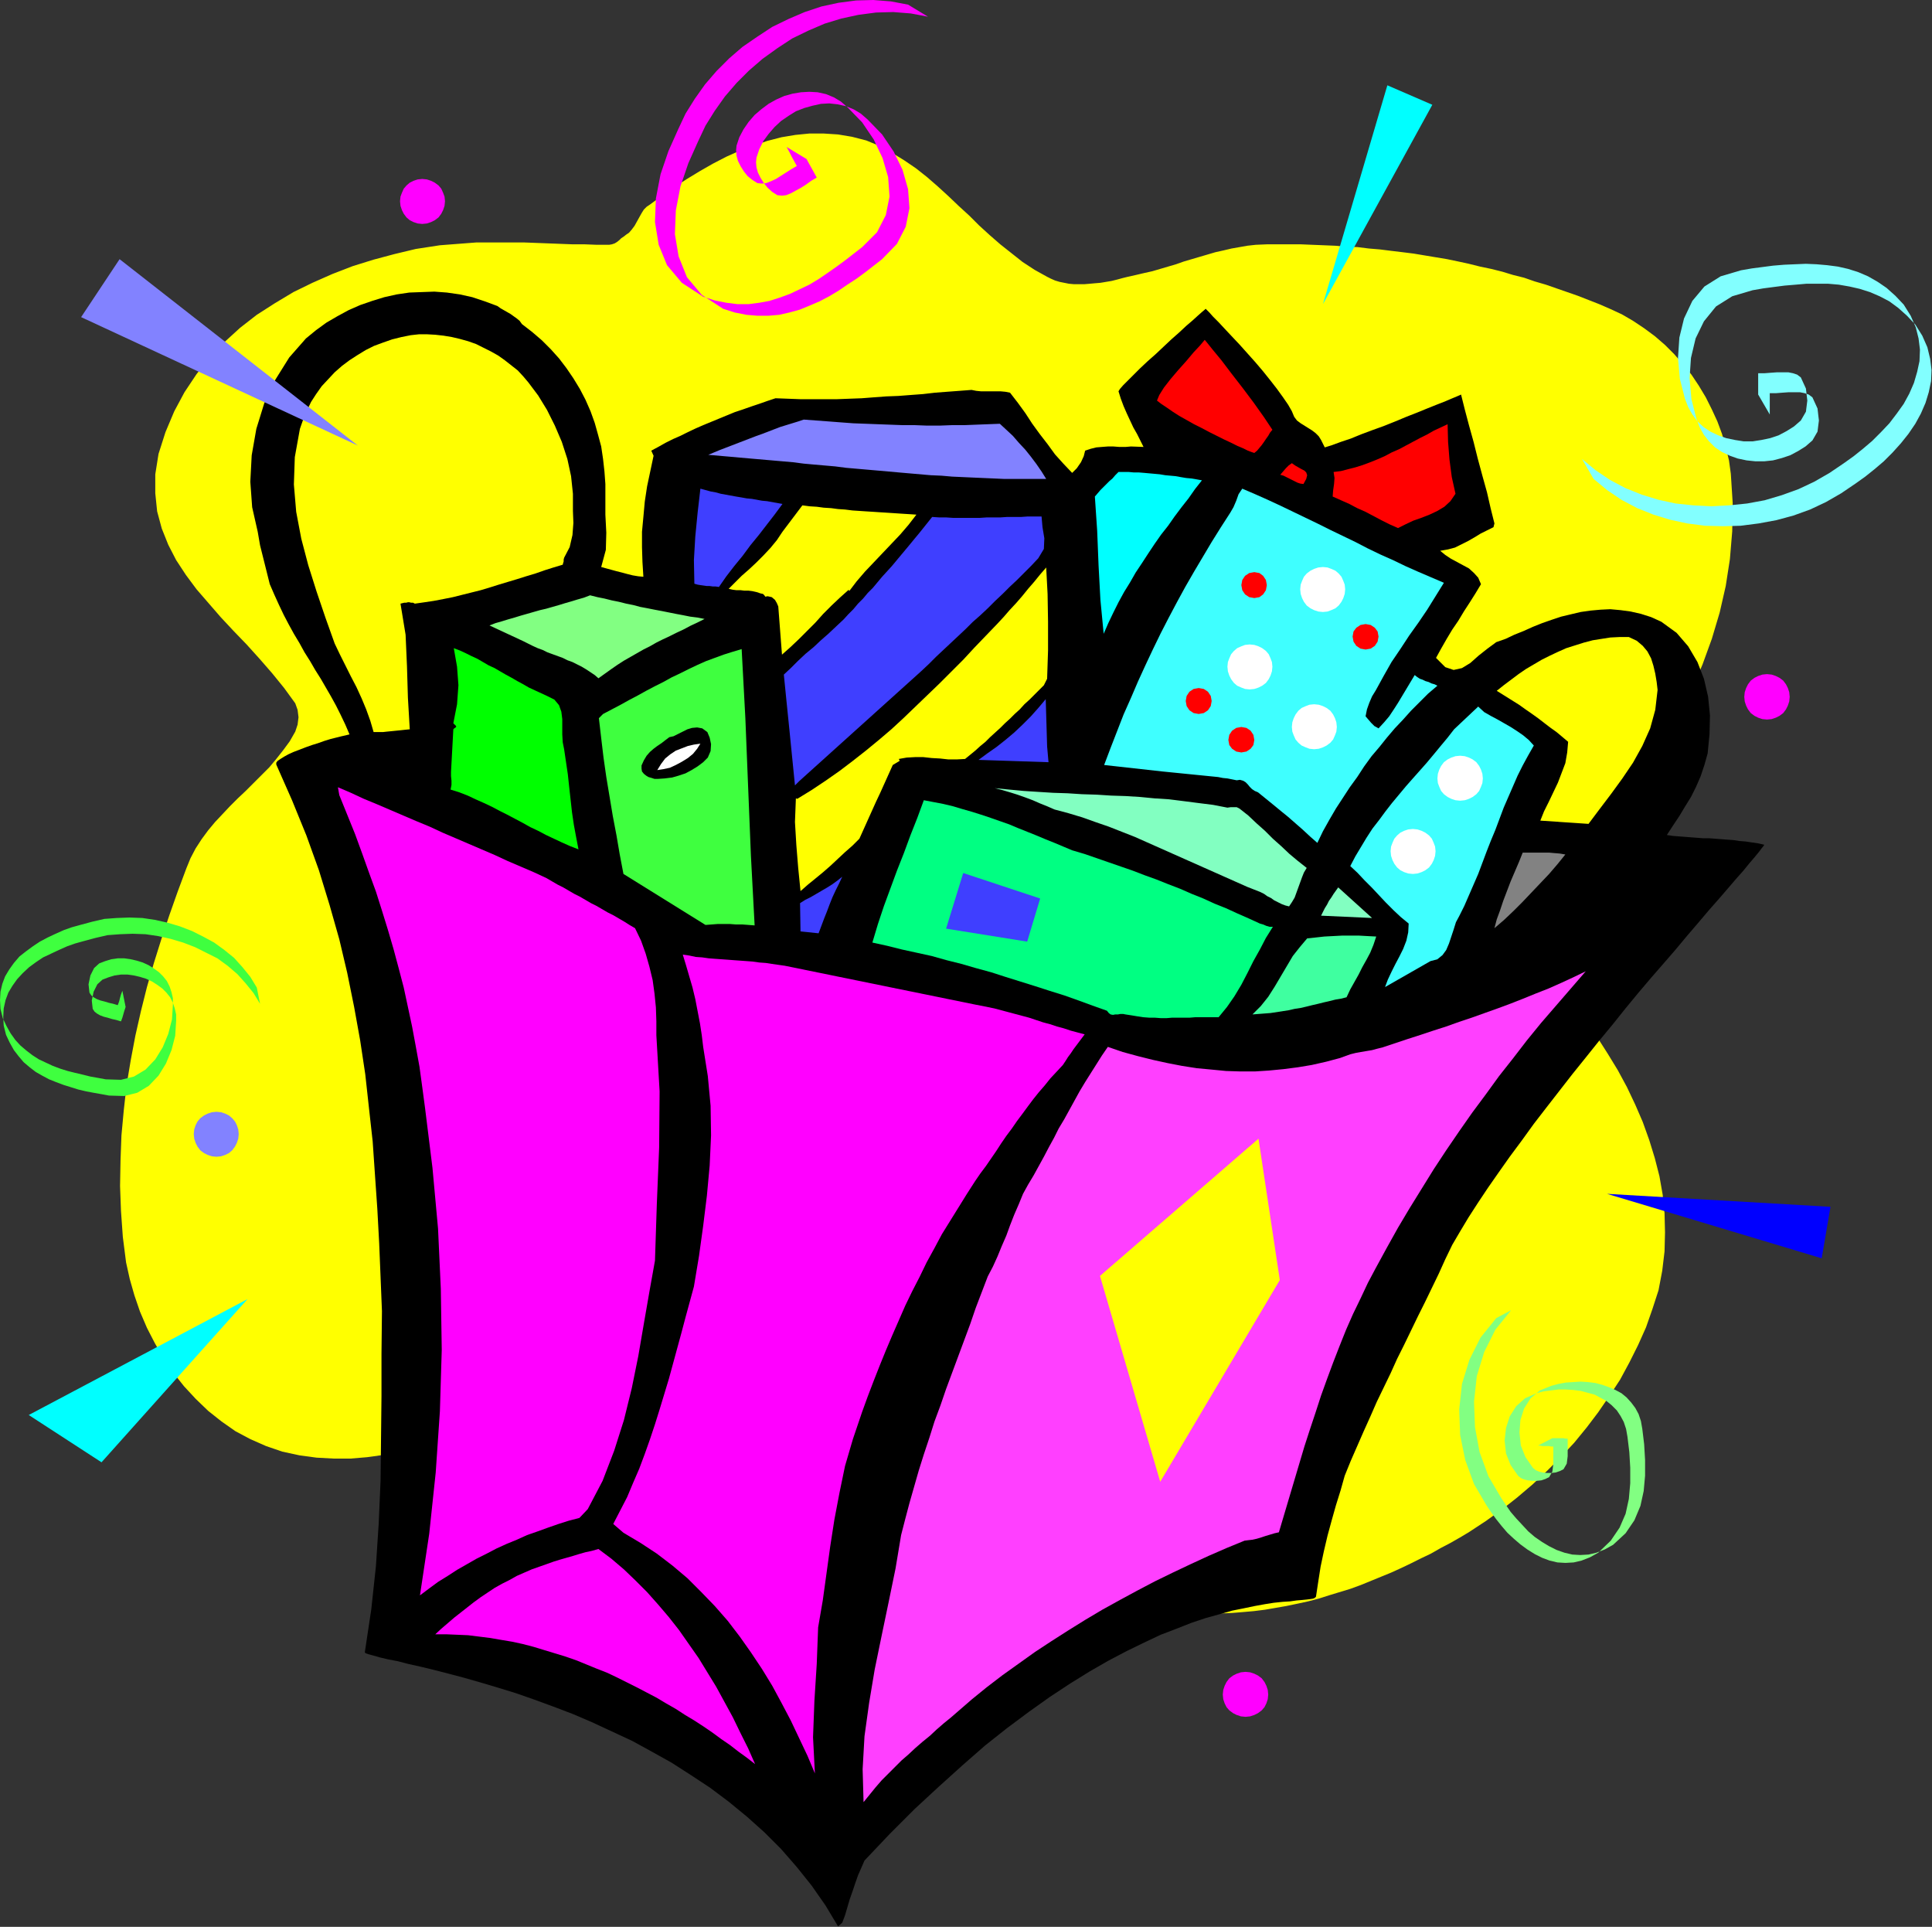 <?xml version="1.0" encoding="UTF-8" standalone="no"?>
<svg
   xmlns:dc="http://purl.org/dc/elements/1.1/"
   xmlns:cc="http://creativecommons.org/ns#"
   xmlns:rdf="http://www.w3.org/1999/02/22-rdf-syntax-ns#"
   xmlns:svg="http://www.w3.org/2000/svg"
   xmlns="http://www.w3.org/2000/svg"
   xmlns:sodipodi="http://sodipodi.sourceforge.net/DTD/sodipodi-0.dtd"
   xmlns:inkscape="http://www.inkscape.org/namespaces/inkscape"
   version="1.0"
   width="105.867mm"
   height="105.562mm"
   id="svg113"
   sodipodi:docname="CLP00315.WMF">
  <rect width="100%" height="100%" fill="#333333" stroke="none"/>
  <sodipodi:namedview
     pagecolor="#ffffff"
     bordercolor="#666666"
     borderopacity="1"
     objecttolerance="10"
     gridtolerance="10"
     guidetolerance="10"
     inkscape:pageopacity="0"
     inkscape:pageshadow="2"
     inkscape:window-width="640"
     inkscape:window-height="480"
     id="namedview115" />
  <defs
     id="defs3">
    <pattern
       id="WMFhbasepattern"
       patternUnits="userSpaceOnUse"
       width="6"
       height="6"
       x="0"
       y="0" />
  </defs>
  <path
     style="fill:#ffff00;fill-rule:evenodd;fill-opacity:1;stroke:none;"
     d="  M 126.144,50.688   L 123.648,50.688   L 121.152,50.592   L 118.656,50.592   L 116.16,50.496   L 113.664,50.4   L 111.168,50.304   L 108.672,50.208   L 106.176,50.208   L 103.584,50.208   L 101.088,50.208   L 98.592,50.208   L 96.096,50.4   L 93.6,50.592   L 91.104,50.784   L 88.608,51.168   L 86.112,51.552   L 81.696,52.608   L 77.376,53.76   L 73.056,55.104   L 68.832,56.736   L 64.704,58.56   L 60.768,60.48   L 56.928,62.784   L 53.184,65.184   L 49.728,67.872   L 46.464,70.848   L 43.392,74.016   L 40.704,77.472   L 38.208,81.216   L 36.096,85.152   L 34.272,89.472   L 32.832,93.984   L 32.16,98.208   L 32.16,102.144   L 32.544,105.888   L 33.504,109.44   L 34.848,112.8   L 36.48,115.968   L 38.496,119.04   L 40.704,122.016   L 43.2,124.896   L 45.696,127.776   L 48.384,130.656   L 51.072,133.44   L 53.76,136.416   L 56.352,139.392   L 58.848,142.464   L 61.152,145.632   L 61.632,146.976   L 61.824,148.512   L 61.632,150.048   L 61.152,151.488   L 60,153.504   L 58.656,155.328   L 57.216,157.152   L 55.776,158.88   L 54.144,160.512   L 52.512,162.144   L 50.88,163.776   L 49.248,165.312   L 47.616,166.944   L 46.08,168.576   L 44.544,170.208   L 43.104,171.936   L 41.76,173.76   L 40.512,175.68   L 39.456,177.696   L 38.592,179.808   L 36.768,184.704   L 35.04,189.6   L 33.408,194.496   L 31.872,199.392   L 30.432,204.384   L 29.184,209.376   L 28.032,214.464   L 27.072,219.552   L 26.208,224.736   L 25.632,229.92   L 25.152,235.104   L 24.96,240.288   L 24.864,245.568   L 25.056,250.752   L 25.44,256.128   L 26.112,261.408   L 26.88,264.864   L 27.84,268.224   L 28.992,271.584   L 30.432,274.944   L 32.064,278.112   L 33.888,281.28   L 35.904,284.256   L 38.112,287.04   L 40.512,289.632   L 43.104,292.128   L 45.888,294.336   L 48.768,296.352   L 51.84,297.984   L 55.104,299.424   L 58.464,300.576   L 62.016,301.344   L 65.568,301.824   L 69.12,302.016   L 72.576,302.016   L 76.032,301.728   L 79.488,301.248   L 82.848,300.576   L 86.208,299.712   L 89.568,298.752   L 92.832,297.6   L 96.096,296.352   L 99.36,295.104   L 102.624,293.76   L 105.792,292.32   L 108.96,290.88   L 112.128,289.44   L 115.296,288   L 117.504,287.136   L 119.712,286.272   L 121.92,285.6   L 124.224,284.928   L 126.432,284.352   L 128.736,283.872   L 130.944,283.488   L 133.248,283.104   L 135.552,282.912   L 137.856,282.72   L 140.064,282.624   L 142.368,282.624   L 144.672,282.72   L 146.976,282.912   L 149.184,283.104   L 151.488,283.488   L 153.696,283.872   L 155.904,284.352   L 158.112,284.832   L 160.32,285.504   L 162.528,286.176   L 164.64,286.944   L 166.752,287.808   L 168.864,288.768   L 170.976,289.728   L 172.992,290.784   L 175.008,291.936   L 177.024,293.184   L 178.944,294.528   L 180.864,295.872   L 182.688,297.312   L 184.512,298.848   L 187.392,301.344   L 190.368,303.936   L 193.152,306.432   L 196.032,309.024   L 198.912,311.52   L 201.6,313.92   L 204.576,316.32   L 207.456,318.624   L 210.432,320.832   L 213.504,322.944   L 216.672,324.864   L 219.936,326.688   L 223.296,328.416   L 226.848,329.856   L 230.496,331.104   L 234.336,332.16   L 236.64,332.64   L 239.04,333.12   L 241.344,333.408   L 243.648,333.696   L 245.952,333.888   L 248.256,333.984   L 250.56,334.08   L 252.864,334.08   L 255.168,333.984   L 257.472,333.792   L 259.68,333.6   L 261.984,333.312   L 264.192,332.928   L 266.4,332.544   L 268.704,332.064   L 270.912,331.584   L 273.12,331.008   L 275.232,330.336   L 277.44,329.664   L 279.648,328.992   L 281.76,328.224   L 283.872,327.36   L 285.984,326.496   L 288.096,325.632   L 290.208,324.672   L 292.224,323.712   L 294.336,322.656   L 296.352,321.696   L 298.368,320.544   L 300.384,319.488   L 302.4,318.336   L 304.32,317.184   L 307.68,314.976   L 311.04,312.576   L 314.208,310.08   L 317.376,307.392   L 320.352,304.608   L 323.232,301.728   L 326.016,298.752   L 328.608,295.584   L 331.008,292.416   L 333.312,289.056   L 335.52,285.696   L 337.44,282.144   L 339.264,278.496   L 340.896,274.848   L 342.24,271.008   L 343.488,267.168   L 344.256,263.136   L 344.736,259.104   L 344.832,255.168   L 344.736,251.232   L 344.352,247.392   L 343.68,243.552   L 342.72,239.808   L 341.568,236.064   L 340.224,232.32   L 338.688,228.768   L 336.96,225.12   L 335.04,221.568   L 332.928,218.112   L 330.72,214.656   L 328.416,211.296   L 325.92,208.032   L 324,204.864   L 322.752,201.6   L 322.08,198.432   L 321.984,195.168   L 322.368,191.904   L 323.328,188.64   L 324.864,185.472   L 326.784,182.304   L 330.048,177.504   L 333.312,172.608   L 336.48,167.712   L 339.552,162.816   L 342.528,157.92   L 345.408,152.928   L 348,147.84   L 350.4,142.752   L 352.608,137.568   L 354.528,132.288   L 356.16,126.816   L 357.408,121.344   L 358.272,115.776   L 358.752,110.016   L 358.848,104.16   L 358.464,98.112   L 358.08,95.328   L 357.408,92.544   L 356.64,89.856   L 355.68,87.264   L 354.528,84.768   L 353.28,82.272   L 351.84,79.872   L 350.304,77.568   L 348.576,75.456   L 346.752,73.344   L 344.832,71.424   L 342.72,69.6   L 340.512,67.968   L 338.208,66.432   L 335.904,65.088   L 333.408,63.936   L 331.2,62.976   L 328.992,62.112   L 326.784,61.248   L 324.576,60.48   L 322.368,59.712   L 320.16,58.944   L 317.856,58.272   L 315.648,57.504   L 313.344,56.928   L 311.136,56.256   L 308.832,55.68   L 306.528,55.2   L 304.224,54.624   L 302.016,54.144   L 299.712,53.664   L 297.408,53.28   L 295.104,52.896   L 292.8,52.512   L 290.496,52.224   L 288.096,51.936   L 285.792,51.648   L 283.488,51.456   L 281.184,51.168   L 278.784,51.072   L 276.48,50.88   L 274.176,50.784   L 271.776,50.688   L 269.472,50.592   L 267.072,50.592   L 264.768,50.592   L 262.368,50.592   L 260.064,50.688   L 258.336,50.88   L 256.704,51.168   L 255.072,51.456   L 253.44,51.84   L 251.712,52.224   L 250.08,52.704   L 248.448,53.184   L 246.816,53.664   L 245.184,54.144   L 243.552,54.72   L 241.92,55.2   L 240.288,55.68   L 238.656,56.16   L 236.928,56.544   L 235.296,56.928   L 233.568,57.312   L 232.416,57.6   L 231.36,57.888   L 230.208,58.176   L 229.056,58.368   L 227.904,58.56   L 226.752,58.656   L 225.696,58.752   L 224.544,58.848   L 223.488,58.848   L 222.432,58.848   L 221.376,58.752   L 220.416,58.56   L 219.456,58.368   L 218.496,58.08   L 217.632,57.696   L 216.864,57.312   L 214.272,55.872   L 211.776,54.24   L 209.472,52.416   L 207.168,50.592   L 204.96,48.672   L 202.752,46.656   L 200.736,44.64   L 198.528,42.624   L 196.416,40.608   L 194.208,38.592   L 192,36.672   L 189.696,34.848   L 187.296,33.216   L 184.8,31.68   L 182.208,30.24   L 179.424,29.088   L 176.448,28.32   L 173.568,27.84   L 170.592,27.648   L 167.616,27.648   L 164.736,27.936   L 161.856,28.416   L 158.88,29.184   L 156.096,30.144   L 153.216,31.2   L 150.432,32.448   L 147.648,33.888   L 144.96,35.424   L 142.272,37.056   L 139.584,38.784   L 136.992,40.608   L 134.496,42.432   L 133.92,42.816   L 133.344,43.392   L 132.864,44.16   L 132.384,45.024   L 131.904,45.888   L 131.424,46.752   L 130.848,47.52   L 130.272,48.192   L 129.696,48.576   L 129.216,48.96   L 128.64,49.344   L 128.256,49.728   L 127.776,50.112   L 127.296,50.4   L 126.72,50.592   L 126.144,50.688  z "
     id="path5" />
  <path
     style="fill:#000000;fill-rule:evenodd;fill-opacity:1;stroke:none;"
     d="  M 268.032,86.304   L 268.608,87.072   L 269.376,87.648   L 270.144,88.128   L 270.912,88.608   L 271.68,89.088   L 272.448,89.664   L 273.12,90.336   L 273.6,91.104   L 274.368,92.64   L 275.904,92.16   L 277.728,91.488   L 279.744,90.816   L 281.856,89.952   L 284.16,89.088   L 286.56,88.224   L 288.96,87.264   L 291.264,86.304   L 293.472,85.44   L 295.584,84.576   L 297.504,83.808   L 299.232,83.136   L 300.576,82.56   L 301.728,82.08   L 302.4,81.792   L 302.592,81.696   L 303.36,84.768   L 304.224,88.032   L 305.184,91.488   L 306.048,94.944   L 307.008,98.496   L 307.968,101.952   L 308.736,105.312   L 309.504,108.384   L 309.312,109.152   L 307.968,109.824   L 306.624,110.496   L 305.376,111.264   L 304.032,112.032   L 302.688,112.704   L 301.344,113.376   L 299.904,113.76   L 298.272,114.048   L 299.328,114.912   L 300.48,115.68   L 301.728,116.352   L 302.976,117.024   L 304.224,117.696   L 305.28,118.656   L 306.144,119.616   L 306.72,120.96   L 305.568,122.88   L 304.416,124.704   L 303.168,126.624   L 302.016,128.544   L 300.768,130.368   L 299.616,132.288   L 298.464,134.304   L 297.408,136.224   L 299.328,138.144   L 301.056,138.72   L 302.784,138.336   L 304.512,137.28   L 306.24,135.744   L 308.064,134.304   L 309.888,132.96   L 311.808,132.288   L 313.632,131.424   L 315.552,130.656   L 317.472,129.792   L 319.392,129.024   L 321.312,128.352   L 323.328,127.68   L 325.344,127.2   L 327.36,126.72   L 329.376,126.432   L 331.488,126.24   L 333.504,126.144   L 335.616,126.336   L 337.728,126.624   L 339.84,127.104   L 341.952,127.776   L 344.064,128.736   L 347.232,131.04   L 349.632,133.824   L 351.552,137.088   L 352.896,140.544   L 353.76,144.288   L 354.144,148.128   L 354.048,152.064   L 353.664,156   L 352.992,158.4   L 352.224,160.704   L 351.264,162.912   L 350.208,165.024   L 348.96,167.04   L 347.808,168.96   L 346.464,170.976   L 345.216,172.896   L 346.464,173.088   L 347.712,173.184   L 348.96,173.28   L 350.208,173.376   L 351.456,173.472   L 352.704,173.568   L 353.952,173.568   L 355.2,173.664   L 356.448,173.76   L 357.696,173.856   L 359.04,173.952   L 360.288,174.144   L 361.536,174.24   L 362.784,174.432   L 364.128,174.624   L 365.376,174.912   L 365.28,175.104   L 364.896,175.584   L 364.32,176.352   L 363.456,177.408   L 362.304,178.752   L 361.056,180.288   L 359.52,182.016   L 357.792,184.032   L 355.968,186.144   L 353.856,188.544   L 351.744,191.04   L 349.44,193.728   L 347.04,196.608   L 344.544,199.488   L 341.952,202.464   L 339.264,205.632   L 336.576,208.896   L 333.888,212.256   L 331.104,215.616   L 328.416,218.976   L 325.632,222.432   L 322.944,225.888   L 320.256,229.344   L 317.664,232.704   L 315.168,236.16   L 312.672,239.52   L 310.368,242.784   L 308.16,245.952   L 306.048,249.12   L 304.128,252.096   L 302.4,254.976   L 300.768,257.76   L 299.328,260.736   L 297.984,263.712   L 296.544,266.688   L 295.104,269.664   L 293.664,272.544   L 292.224,275.52   L 290.784,278.496   L 289.344,281.376   L 288,284.352   L 286.56,287.328   L 285.12,290.304   L 283.776,293.376   L 282.432,296.352   L 281.088,299.424   L 279.744,302.496   L 278.496,305.568   L 277.632,308.64   L 276.672,311.712   L 275.808,314.784   L 274.944,317.952   L 274.176,321.216   L 273.504,324.384   L 273.024,327.456   L 272.544,330.624   L 272.352,330.816   L 271.968,331.008   L 271.392,331.104   L 270.624,331.2   L 269.664,331.296   L 268.512,331.392   L 267.168,331.584   L 265.632,331.68   L 263.808,331.872   L 261.984,332.16   L 259.872,332.544   L 257.568,333.024   L 255.168,333.504   L 252.48,334.272   L 249.696,335.04   L 246.816,336   L 243.648,337.248   L 240.384,338.496   L 236.928,340.128   L 233.376,341.856   L 229.536,343.872   L 225.696,346.08   L 221.664,348.576   L 217.44,351.36   L 213.12,354.432   L 208.608,357.792   L 204,361.44   L 199.392,365.472   L 194.496,369.888   L 189.408,374.592   L 184.32,379.68   L 179.04,385.248   L 178.368,386.784   L 177.696,388.32   L 177.12,389.952   L 176.544,391.68   L 175.968,393.312   L 175.488,394.944   L 175.008,396.576   L 174.432,398.112   L 173.568,398.88   L 170.976,394.56   L 168.096,390.432   L 165.024,386.592   L 161.76,382.848   L 158.304,379.392   L 154.656,376.128   L 150.912,373.056   L 147.072,370.176   L 143.136,367.584   L 139.104,364.992   L 134.976,362.688   L 130.944,360.48   L 126.816,358.56   L 122.688,356.64   L 118.656,354.912   L 114.624,353.376   L 110.688,351.936   L 106.848,350.592   L 103.104,349.44   L 99.552,348.384   L 96.192,347.424   L 92.928,346.56   L 89.952,345.792   L 87.168,345.12   L 84.576,344.544   L 82.368,343.968   L 80.352,343.584   L 78.72,343.2   L 77.376,342.816   L 76.32,342.528   L 75.744,342.336   L 75.552,342.144   L 76.896,333.216   L 77.856,324.288   L 78.432,315.456   L 78.816,306.624   L 78.912,297.888   L 79.008,289.056   L 79.008,280.32   L 79.104,271.488   L 78.816,264.384   L 78.528,257.376   L 78.144,250.272   L 77.664,243.36   L 77.184,236.352   L 76.416,229.44   L 75.648,222.432   L 74.592,215.424   L 73.344,208.512   L 71.904,201.408   L 70.272,194.496   L 68.256,187.392   L 66.048,180.192   L 63.456,172.992   L 60.48,165.696   L 57.216,158.304   L 57.216,157.92   L 57.504,157.536   L 58.08,157.152   L 58.848,156.672   L 59.712,156.192   L 60.768,155.712   L 62.016,155.232   L 63.264,154.752   L 64.608,154.272   L 65.856,153.888   L 67.2,153.408   L 68.448,153.024   L 69.6,152.736   L 70.752,152.448   L 71.616,152.256   L 72.384,152.064   L 71.52,150.048   L 70.56,148.032   L 69.6,146.112   L 68.544,144.192   L 67.488,142.368   L 66.432,140.544   L 65.28,138.72   L 64.224,136.896   L 63.072,135.072   L 62.016,133.152   L 60.864,131.232   L 59.808,129.312   L 58.752,127.296   L 57.792,125.28   L 56.832,123.168   L 55.872,120.96   L 55.2,118.272   L 54.528,115.584   L 53.856,112.896   L 53.376,110.112   L 52.224,105.024   L 51.84,99.744   L 52.128,94.272   L 53.088,88.8   L 54.72,83.52   L 57.024,78.624   L 59.904,74.016   L 63.36,70.08   L 65.472,68.352   L 67.584,66.816   L 69.888,65.472   L 72.192,64.224   L 74.592,63.168   L 77.088,62.304   L 79.584,61.536   L 82.176,60.96   L 84.768,60.576   L 87.36,60.48   L 89.952,60.384   L 92.544,60.576   L 95.232,60.96   L 97.824,61.536   L 100.416,62.4   L 103.008,63.36   L 103.68,63.84   L 104.352,64.224   L 105.024,64.608   L 105.696,64.992   L 106.368,65.472   L 107.04,65.952   L 107.616,66.432   L 108.096,67.104   L 110.208,68.736   L 112.224,70.464   L 114.048,72.288   L 115.776,74.208   L 117.312,76.224   L 118.752,78.336   L 120.096,80.544   L 121.248,82.752   L 122.304,85.152   L 123.168,87.552   L 123.84,89.952   L 124.512,92.448   L 124.896,95.04   L 125.184,97.632   L 125.376,100.224   L 125.376,102.912   L 125.376,106.56   L 125.568,110.304   L 125.472,113.856   L 124.512,117.408   L 125.568,117.696   L 126.624,117.984   L 127.68,118.272   L 128.832,118.56   L 129.888,118.848   L 131.04,119.136   L 132.192,119.328   L 133.248,119.424   L 133.056,116.352   L 132.96,113.28   L 132.96,110.112   L 133.248,107.04   L 133.536,103.872   L 134.016,100.704   L 134.688,97.536   L 135.36,94.368   L 134.88,93.312   L 136.32,92.544   L 137.856,91.68   L 139.392,90.912   L 140.928,90.24   L 142.464,89.472   L 144.096,88.704   L 145.632,88.032   L 147.264,87.36   L 148.896,86.688   L 150.528,86.016   L 152.16,85.344   L 153.888,84.768   L 155.52,84.192   L 157.248,83.616   L 158.88,83.04   L 160.608,82.464   L 163.2,82.56   L 165.696,82.656   L 168.288,82.656   L 170.784,82.656   L 173.376,82.656   L 175.872,82.56   L 178.464,82.464   L 180.96,82.272   L 183.552,82.08   L 186.048,81.984   L 188.544,81.792   L 191.136,81.6   L 193.632,81.312   L 196.128,81.12   L 198.72,80.928   L 201.216,80.736   L 202.176,80.928   L 203.136,81.024   L 204.192,81.024   L 205.152,81.024   L 206.208,81.024   L 207.168,81.024   L 208.224,81.12   L 209.184,81.312   L 210.816,83.424   L 212.352,85.536   L 213.792,87.744   L 215.328,89.856   L 216.96,91.968   L 218.496,94.08   L 220.224,96   L 222.048,97.92   L 223.008,96.96   L 223.872,95.712   L 224.448,94.464   L 224.736,93.312   L 225.888,92.928   L 227.04,92.64   L 228.192,92.544   L 229.44,92.448   L 230.592,92.448   L 231.84,92.544   L 233.088,92.544   L 234.24,92.448   L 236.832,92.544   L 236.16,91.2   L 235.488,89.856   L 234.72,88.512   L 234.048,87.072   L 233.376,85.632   L 232.704,84.096   L 232.128,82.56   L 231.648,81.024   L 231.936,80.544   L 232.608,79.776   L 233.568,78.816   L 234.816,77.568   L 236.16,76.224   L 237.696,74.784   L 239.328,73.344   L 240.96,71.808   L 242.592,70.272   L 244.224,68.832   L 245.664,67.488   L 247.008,66.336   L 248.064,65.376   L 248.928,64.608   L 249.504,64.128   L 249.696,63.936   L 249.888,64.128   L 250.464,64.704   L 251.232,65.568   L 252.384,66.72   L 253.632,68.064   L 255.072,69.6   L 256.704,71.328   L 258.336,73.152   L 259.968,74.976   L 261.6,76.896   L 263.136,78.816   L 264.48,80.544   L 265.728,82.272   L 266.784,83.808   L 267.552,85.152   L 268.032,86.304  z "
     id="path7" />
  <path
     style="fill:#ff0000;fill-rule:evenodd;fill-opacity:1;stroke:none;"
     d="  M 249.504,70.368   L 248.544,71.52   L 247.2,72.96   L 245.664,74.784   L 244.032,76.608   L 242.4,78.528   L 241.056,80.256   L 240.096,81.792   L 239.616,82.944   L 240.48,83.616   L 241.632,84.384   L 242.88,85.248   L 244.224,86.112   L 245.76,86.976   L 247.296,87.84   L 248.832,88.608   L 250.464,89.472   L 252,90.24   L 253.536,91.008   L 254.976,91.68   L 256.32,92.352   L 257.472,92.832   L 258.432,93.312   L 259.2,93.6   L 259.776,93.792   L 260.352,93.312   L 260.832,92.736   L 261.312,92.16   L 261.792,91.488   L 262.176,90.912   L 262.656,90.24   L 263.04,89.568   L 263.52,88.992   L 261.792,86.4   L 259.68,83.424   L 257.376,80.352   L 255.072,77.376   L 252.96,74.592   L 251.136,72.384   L 249.984,70.944   L 249.504,70.368  z "
     id="path9" />
  <path
     style="fill:#ff3fff;fill-rule:evenodd;fill-opacity:1;stroke:none;"
     d="  M 284.928,262.56   L 283.296,265.632   L 281.76,268.896   L 280.224,272.064   L 278.784,275.328   L 277.44,278.688   L 276.096,282.144   L 274.848,285.504   L 273.6,288.96   L 272.448,292.512   L 271.296,295.968   L 270.144,299.52   L 269.088,303.072   L 268.032,306.624   L 266.976,310.176   L 265.92,313.728   L 264.864,317.28   L 264,317.472   L 263.04,317.76   L 262.08,318.048   L 261.216,318.336   L 260.256,318.624   L 259.392,318.816   L 258.528,318.912   L 257.76,319.008   L 254.016,320.544   L 250.272,322.176   L 246.528,323.904   L 242.88,325.632   L 239.136,327.456   L 235.488,329.376   L 231.936,331.296   L 228.288,333.312   L 224.736,335.424   L 221.184,337.632   L 217.728,339.84   L 214.368,342.048   L 211.008,344.448   L 207.648,346.848   L 204.384,349.344   L 201.312,351.84   L 199.872,353.088   L 198.432,354.336   L 196.992,355.584   L 195.456,356.832   L 194.016,358.08   L 192.576,359.424   L 191.04,360.672   L 189.6,361.92   L 188.16,363.264   L 186.72,364.512   L 185.376,365.856   L 183.936,367.296   L 182.592,368.64   L 181.344,370.08   L 180.096,371.616   L 178.848,373.152   L 178.656,366.336   L 179.04,359.52   L 180,352.608   L 181.152,345.696   L 182.592,338.688   L 184.032,331.776   L 185.472,324.768   L 186.624,317.856   L 187.488,314.496   L 188.352,311.232   L 189.312,307.872   L 190.272,304.512   L 191.328,301.152   L 192.48,297.696   L 193.536,294.336   L 194.784,290.976   L 195.936,287.616   L 197.184,284.256   L 198.432,280.896   L 199.68,277.536   L 200.928,274.176   L 202.08,270.816   L 203.328,267.552   L 204.576,264.288   L 205.632,262.272   L 206.592,260.16   L 207.456,258.048   L 208.416,255.84   L 209.184,253.728   L 210.048,251.52   L 211.008,249.312   L 211.872,247.2   L 212.928,245.28   L 214.08,243.36   L 215.136,241.44   L 216.192,239.52   L 217.248,237.504   L 218.304,235.584   L 219.264,233.664   L 220.416,231.744   L 221.472,229.824   L 222.528,227.904   L 223.584,225.984   L 224.736,224.064   L 225.888,222.24   L 227.04,220.416   L 228.192,218.592   L 229.44,216.768   L 232.512,217.824   L 235.68,218.688   L 238.752,219.456   L 241.824,220.128   L 244.8,220.704   L 247.872,221.184   L 250.944,221.472   L 253.92,221.76   L 256.896,221.856   L 259.872,221.856   L 262.848,221.664   L 265.824,221.376   L 268.8,220.992   L 271.68,220.512   L 274.656,219.84   L 277.536,219.072   L 278.592,218.688   L 279.648,218.304   L 280.8,218.016   L 281.856,217.824   L 283.008,217.632   L 284.16,217.44   L 285.216,217.152   L 286.368,216.864   L 288.96,216   L 291.552,215.136   L 294.24,214.272   L 296.832,213.408   L 299.52,212.544   L 302.208,211.584   L 304.8,210.72   L 307.488,209.76   L 310.176,208.8   L 312.768,207.84   L 315.456,206.784   L 318.048,205.728   L 320.736,204.672   L 323.328,203.52   L 325.824,202.368   L 328.416,201.12   L 325.344,204.672   L 322.272,208.224   L 319.2,211.776   L 316.224,215.424   L 313.344,219.168   L 310.464,222.816   L 307.68,226.656   L 304.896,230.4   L 302.208,234.24   L 299.52,238.176   L 296.928,242.112   L 294.432,246.144   L 291.936,250.176   L 289.536,254.208   L 287.232,258.336   L 284.928,262.56  z "
     id="path11" />
  <path
     style="fill:#ffff00;fill-rule:evenodd;fill-opacity:1;stroke:none;"
     d="  M 328.992,170.592   L 319.008,169.92   L 319.776,168   L 320.736,166.08   L 321.696,164.064   L 322.656,162.048   L 323.424,160.032   L 324.192,158.016   L 324.576,155.808   L 324.768,153.6   L 323.52,152.544   L 322.368,151.584   L 321.024,150.624   L 319.776,149.664   L 318.528,148.704   L 317.184,147.744   L 315.936,146.88   L 314.592,145.92   L 309.984,143.04   L 311.424,141.888   L 312.96,140.736   L 314.496,139.584   L 316.032,138.528   L 317.664,137.568   L 319.296,136.608   L 321.024,135.744   L 322.656,134.976   L 324.384,134.208   L 326.208,133.632   L 328.032,133.056   L 329.856,132.576   L 331.68,132.288   L 333.504,132   L 335.424,131.904   L 337.344,131.904   L 338.976,132.672   L 340.224,133.728   L 341.184,134.88   L 341.952,136.32   L 342.432,137.856   L 342.816,139.488   L 343.104,141.216   L 343.296,142.848   L 342.816,146.976   L 341.76,150.816   L 340.128,154.464   L 338.208,157.92   L 336,161.184   L 333.696,164.352   L 331.296,167.52   L 328.992,170.592  z "
     id="path13" />
  <path
     style="fill:#828282;fill-rule:evenodd;fill-opacity:1;stroke:none;"
     d="  M 309.504,192.192   L 309.984,190.368   L 310.656,188.544   L 311.328,186.528   L 312.096,184.512   L 312.864,182.496   L 313.728,180.48   L 314.592,178.464   L 315.36,176.544   L 316.416,176.544   L 317.568,176.544   L 318.624,176.544   L 319.68,176.544   L 320.832,176.544   L 321.888,176.64   L 323.04,176.736   L 324.192,176.928   L 322.56,178.944   L 320.832,180.96   L 319.008,182.88   L 317.184,184.8   L 315.36,186.72   L 313.44,188.64   L 311.52,190.464   L 309.504,192.192  z "
     id="path15" />
  <path
     style="fill:#3fffff;fill-rule:evenodd;fill-opacity:1;stroke:none;"
     d="  M 302.208,189.696   L 301.536,190.944   L 301.056,192.48   L 300.576,193.92   L 300.096,195.36   L 299.52,196.704   L 298.752,197.76   L 297.696,198.624   L 296.256,199.008   L 286.848,204.384   L 287.424,202.848   L 288.192,201.216   L 288.96,199.68   L 289.824,198.048   L 290.592,196.512   L 291.264,194.784   L 291.648,193.056   L 291.744,191.232   L 290.112,189.888   L 288.576,188.448   L 287.04,186.912   L 285.6,185.376   L 284.16,183.84   L 282.624,182.304   L 281.184,180.768   L 279.648,179.328   L 280.704,177.312   L 281.856,175.392   L 283.008,173.472   L 284.256,171.552   L 285.6,169.824   L 286.944,168   L 288.288,166.272   L 289.728,164.544   L 291.168,162.816   L 292.608,161.184   L 294.144,159.456   L 295.584,157.824   L 297.024,156.096   L 298.368,154.464   L 299.808,152.736   L 301.152,151.008   L 306.144,146.304   L 307.392,147.456   L 308.736,148.224   L 310.176,148.992   L 311.52,149.76   L 312.864,150.528   L 314.208,151.392   L 315.456,152.256   L 316.608,153.216   L 317.664,154.368   L 316.512,156.384   L 315.36,158.496   L 314.304,160.608   L 313.344,162.816   L 312.384,165.024   L 311.424,167.232   L 310.56,169.536   L 309.696,171.84   L 308.736,174.144   L 307.872,176.352   L 307.008,178.656   L 306.144,180.96   L 305.184,183.168   L 304.224,185.376   L 303.264,187.584   L 302.208,189.696  z "
     id="path17" />
  <path
     style="fill:#3fffa0;fill-rule:evenodd;fill-opacity:1;stroke:none;"
     d="  M 278.88,206.496   L 277.728,206.784   L 276.576,206.976   L 275.424,207.264   L 274.176,207.552   L 273.024,207.84   L 271.776,208.128   L 270.624,208.416   L 269.376,208.704   L 268.128,208.896   L 266.88,209.184   L 265.632,209.376   L 264.384,209.568   L 263.136,209.76   L 261.888,209.856   L 260.64,209.952   L 259.392,210.048   L 261.12,208.32   L 262.656,206.4   L 264,204.288   L 265.248,202.176   L 266.496,200.064   L 267.744,197.952   L 269.184,196.128   L 270.72,194.304   L 272.544,194.112   L 274.272,193.92   L 276.096,193.824   L 277.92,193.728   L 279.648,193.728   L 281.472,193.728   L 283.2,193.824   L 285.024,193.92   L 284.448,195.648   L 283.776,197.28   L 283.008,198.72   L 282.144,200.256   L 281.376,201.792   L 280.512,203.328   L 279.648,204.864   L 278.88,206.496  z "
     id="path19" />
  <path
     style="fill:#82ffc1;fill-rule:evenodd;fill-opacity:1;stroke:none;"
     d="  M 273.6,189.6   L 273.984,188.832   L 274.368,188.064   L 274.848,187.296   L 275.232,186.528   L 275.712,185.856   L 276.192,185.088   L 276.672,184.416   L 277.152,183.744   L 284.16,190.08   L 273.6,189.6  z "
     id="path21" />
  <path
     style="fill:#3fffff;fill-rule:evenodd;fill-opacity:1;stroke:none;"
     d="  M 284.064,156.576   L 282.528,158.688   L 281.088,160.896   L 279.552,163.008   L 278.112,165.216   L 276.672,167.424   L 275.328,169.728   L 273.984,172.128   L 272.832,174.528   L 271.296,173.184   L 269.856,171.84   L 268.32,170.496   L 266.784,169.152   L 265.248,167.904   L 263.616,166.56   L 262.08,165.312   L 260.544,164.064   L 259.872,163.776   L 259.296,163.392   L 258.816,162.912   L 258.432,162.432   L 257.952,161.952   L 257.472,161.664   L 256.8,161.472   L 256.128,161.568   L 255.168,161.376   L 254.208,161.184   L 253.248,161.088   L 252.288,160.896   L 251.328,160.8   L 250.368,160.704   L 249.408,160.608   L 248.448,160.512   L 247.488,160.416   L 246.528,160.32   L 245.568,160.224   L 244.608,160.128   L 243.648,160.032   L 242.688,159.936   L 241.728,159.84   L 240.768,159.744   L 228.672,158.4   L 230.016,154.848   L 231.36,151.392   L 232.704,147.936   L 234.24,144.48   L 235.68,141.12   L 237.216,137.76   L 238.752,134.496   L 240.384,131.136   L 242.016,127.968   L 243.744,124.704   L 245.472,121.536   L 247.296,118.368   L 249.12,115.296   L 250.944,112.224   L 252.864,109.152   L 254.784,106.176   L 255.456,105.024   L 256.032,103.68   L 256.512,102.336   L 257.28,101.184   L 259.968,102.336   L 262.56,103.488   L 265.248,104.736   L 267.84,105.984   L 270.432,107.232   L 273.024,108.48   L 275.52,109.728   L 278.112,110.976   L 280.704,112.224   L 283.296,113.568   L 285.888,114.816   L 288.48,115.968   L 291.072,117.216   L 293.664,118.368   L 296.352,119.52   L 299.04,120.672   L 297.312,123.456   L 295.584,126.24   L 293.76,128.928   L 291.84,131.616   L 290.016,134.4   L 288.192,137.088   L 286.56,139.968   L 284.928,142.944   L 284.16,144.192   L 283.584,145.536   L 283.104,146.88   L 282.816,148.32   L 283.392,148.992   L 283.968,149.664   L 284.64,150.336   L 285.504,150.816   L 286.656,149.568   L 287.712,148.32   L 288.672,146.88   L 289.536,145.536   L 290.4,144.096   L 291.264,142.656   L 292.128,141.216   L 292.992,139.776   L 293.472,140.16   L 294.048,140.544   L 294.624,140.736   L 295.2,141.024   L 295.872,141.216   L 296.448,141.504   L 297.12,141.696   L 297.696,141.984   L 295.776,143.616   L 294.048,145.344   L 292.224,147.168   L 290.592,148.992   L 288.864,150.816   L 287.232,152.736   L 285.696,154.656   L 284.064,156.576  z "
     id="path23" />
  <path
     style="fill:#ff0000;fill-rule:evenodd;fill-opacity:1;stroke:none;"
     d="  M 289.536,109.344   L 287.808,108.576   L 286.08,107.712   L 284.448,106.848   L 282.816,105.984   L 281.088,105.216   L 279.456,104.352   L 277.728,103.584   L 276,102.816   L 276.096,101.568   L 276.288,100.224   L 276.384,98.976   L 276.192,97.728   L 277.728,97.536   L 279.168,97.152   L 280.704,96.768   L 282.24,96.288   L 283.776,95.712   L 285.216,95.136   L 286.752,94.464   L 288.192,93.696   L 289.728,93.024   L 291.168,92.256   L 292.608,91.488   L 294.048,90.72   L 295.584,89.952   L 296.928,89.184   L 298.368,88.512   L 299.808,87.84   L 299.904,91.488   L 300.192,95.136   L 300.672,98.784   L 301.44,102.24   L 300.384,103.776   L 299.136,104.928   L 297.696,105.792   L 296.064,106.56   L 294.336,107.232   L 292.704,107.808   L 291.072,108.576   L 289.536,109.344  z "
     id="path25" />
  <path
     style="fill:#82ffc1;fill-rule:evenodd;fill-opacity:1;stroke:none;"
     d="  M 266.976,187.68   L 266.208,187.488   L 265.44,187.2   L 264.672,186.816   L 263.904,186.432   L 263.232,185.952   L 262.464,185.568   L 261.792,185.088   L 261.024,184.704   L 258.336,183.648   L 255.744,182.496   L 253.152,181.344   L 250.56,180.192   L 247.968,179.04   L 245.376,177.888   L 242.784,176.736   L 240.192,175.584   L 237.6,174.432   L 235.008,173.28   L 232.32,172.224   L 229.632,171.168   L 226.848,170.208   L 224.16,169.248   L 221.28,168.384   L 218.4,167.616   L 216.864,166.944   L 215.424,166.368   L 213.888,165.696   L 212.352,165.12   L 210.72,164.544   L 209.184,164.064   L 207.552,163.584   L 206.016,163.2   L 208.992,163.488   L 212.064,163.776   L 215.04,163.968   L 218.112,164.16   L 221.088,164.256   L 224.064,164.448   L 227.136,164.544   L 230.112,164.736   L 233.088,164.832   L 236.16,165.024   L 239.136,165.312   L 242.112,165.504   L 245.184,165.888   L 248.16,166.272   L 251.232,166.656   L 254.208,167.232   L 254.88,167.136   L 255.552,167.136   L 256.128,167.136   L 256.704,167.424   L 258.528,168.864   L 260.256,170.496   L 261.984,172.032   L 263.616,173.664   L 265.344,175.2   L 267.072,176.832   L 268.8,178.272   L 270.624,179.712   L 270.048,180.672   L 269.664,181.632   L 269.28,182.688   L 268.896,183.744   L 268.512,184.8   L 268.128,185.856   L 267.552,186.816   L 266.976,187.68  z "
     id="path27" />
  <path
     style="fill:#00ff82;fill-rule:evenodd;fill-opacity:1;stroke:none;"
     d="  M 252.384,210.624   L 251.232,210.624   L 249.984,210.624   L 248.832,210.624   L 247.584,210.624   L 246.432,210.72   L 245.184,210.72   L 244.032,210.72   L 242.784,210.72   L 241.632,210.816   L 240.384,210.816   L 239.136,210.72   L 237.984,210.72   L 236.736,210.624   L 235.488,210.432   L 234.336,210.24   L 233.088,210.048   L 232.608,209.952   L 232.032,209.952   L 231.552,210.048   L 230.976,210.048   L 230.496,210.144   L 230.016,210.048   L 229.632,209.76   L 229.248,209.28   L 226.272,208.224   L 223.392,207.168   L 220.416,206.112   L 217.344,205.152   L 214.368,204.192   L 211.296,203.232   L 208.224,202.272   L 205.248,201.312   L 202.08,200.448   L 199.104,199.584   L 196.032,198.816   L 192.96,197.952   L 189.888,197.28   L 186.816,196.608   L 183.744,195.84   L 180.672,195.168   L 181.824,191.328   L 183.072,187.584   L 184.416,183.936   L 185.76,180.288   L 187.2,176.64   L 188.544,172.992   L 189.984,169.344   L 191.328,165.696   L 193.344,166.08   L 195.36,166.464   L 197.376,166.944   L 199.296,167.52   L 201.312,168.096   L 203.136,168.672   L 205.152,169.344   L 207.072,170.016   L 208.992,170.688   L 210.816,171.456   L 212.736,172.224   L 214.656,172.992   L 216.48,173.76   L 218.4,174.528   L 220.224,175.296   L 222.048,176.064   L 224.64,176.832   L 227.136,177.696   L 229.632,178.56   L 232.128,179.424   L 234.624,180.288   L 237.12,181.248   L 239.52,182.112   L 241.92,183.072   L 244.416,184.032   L 246.816,185.088   L 249.216,186.048   L 251.52,187.104   L 253.92,188.064   L 256.224,189.12   L 258.624,190.176   L 260.928,191.232   L 261.6,191.424   L 262.272,191.712   L 262.944,191.904   L 263.616,191.904   L 262.176,194.208   L 260.928,196.608   L 259.584,199.008   L 258.336,201.504   L 257.088,203.904   L 255.648,206.304   L 254.112,208.512   L 252.384,210.624  z "
     id="path29" />
  <path
     style="fill:#ff0000;fill-rule:evenodd;fill-opacity:1;stroke:none;"
     d="  M 269.952,100.224   L 269.28,100.128   L 268.704,99.936   L 268.128,99.648   L 267.552,99.36   L 266.976,99.072   L 266.4,98.784   L 265.824,98.496   L 265.152,98.304   L 265.728,97.632   L 266.304,96.96   L 266.88,96.384   L 267.552,95.904   L 268.224,96.384   L 268.896,96.768   L 269.568,97.152   L 270.144,97.44   L 270.528,97.824   L 270.72,98.4   L 270.528,99.168   L 269.952,100.224  z "
     id="path31" />
  <path
     style="fill:#ff00ff;fill-rule:evenodd;fill-opacity:1;stroke:none;"
     d="  M 220.128,220.512   L 218.88,221.856   L 217.536,223.296   L 216.384,224.736   L 215.136,226.176   L 213.984,227.616   L 212.832,229.152   L 211.776,230.592   L 210.624,232.128   L 209.568,233.664   L 208.416,235.2   L 207.36,236.736   L 206.304,238.368   L 205.248,239.904   L 204.192,241.44   L 203.04,242.976   L 201.984,244.512   L 200.256,247.2   L 198.528,249.984   L 196.8,252.768   L 195.072,255.552   L 193.536,258.432   L 191.904,261.408   L 190.464,264.384   L 188.928,267.36   L 187.488,270.336   L 186.144,273.408   L 184.8,276.48   L 183.456,279.648   L 182.208,282.72   L 180.96,285.888   L 179.712,289.152   L 178.56,292.32   L 176.64,297.984   L 175.008,303.552   L 173.856,309.12   L 172.8,314.688   L 171.936,320.256   L 171.168,325.824   L 170.4,331.392   L 169.44,336.96   L 169.152,344.544   L 168.672,352.128   L 168.384,359.712   L 168.768,367.2   L 167.232,363.552   L 165.504,359.904   L 163.776,356.256   L 161.856,352.608   L 159.936,349.056   L 157.824,345.6   L 155.52,342.144   L 153.216,338.88   L 150.72,335.616   L 148.032,332.544   L 145.248,329.664   L 142.368,326.784   L 139.296,324.192   L 136.032,321.696   L 132.672,319.488   L 129.12,317.376   L 127.008,315.552   L 128.448,312.768   L 129.888,309.984   L 131.136,307.008   L 132.384,304.128   L 133.536,301.056   L 134.592,298.08   L 135.648,294.912   L 136.608,291.84   L 137.568,288.672   L 138.528,285.504   L 139.392,282.336   L 140.256,279.168   L 141.12,276   L 141.984,272.736   L 142.848,269.568   L 143.712,266.4   L 144.768,260.064   L 145.632,253.824   L 146.4,247.584   L 146.976,241.344   L 147.264,235.104   L 147.168,228.96   L 146.592,222.816   L 145.632,216.768   L 145.344,214.368   L 144.96,211.872   L 144.48,209.376   L 144,206.88   L 143.424,204.48   L 142.752,202.176   L 142.08,199.872   L 141.408,197.664   L 142.752,197.856   L 144.096,198.144   L 145.44,198.24   L 146.784,198.432   L 148.032,198.528   L 149.376,198.624   L 150.72,198.72   L 151.968,198.816   L 153.312,198.912   L 154.656,199.008   L 155.904,199.104   L 157.248,199.296   L 158.592,199.392   L 159.84,199.584   L 161.184,199.776   L 162.528,199.968   L 201.6,207.936   L 203.04,208.224   L 204.48,208.512   L 205.92,208.8   L 207.36,209.184   L 208.8,209.568   L 210.24,209.952   L 211.68,210.336   L 213.12,210.72   L 214.56,211.2   L 216,211.68   L 217.44,212.064   L 218.88,212.544   L 220.32,212.928   L 221.76,213.408   L 223.2,213.792   L 224.64,214.176   L 224.064,214.944   L 223.488,215.712   L 222.912,216.48   L 222.336,217.248   L 221.76,218.112   L 221.184,218.88   L 220.704,219.648   L 220.128,220.512  z "
     id="path33" />
  <path
     style="fill:#00ffff;fill-rule:evenodd;fill-opacity:1;stroke:none;"
     d="  M 228.576,131.232   L 227.904,124.224   L 227.52,117.12   L 227.232,109.92   L 226.752,102.816   L 227.328,102.144   L 227.904,101.472   L 228.48,100.896   L 229.152,100.224   L 229.728,99.648   L 230.4,99.072   L 230.976,98.4   L 231.648,97.728   L 232.704,97.728   L 233.76,97.728   L 234.816,97.824   L 235.872,97.824   L 237.024,97.92   L 238.08,98.016   L 239.136,98.112   L 240.192,98.208   L 241.344,98.4   L 242.4,98.496   L 243.456,98.592   L 244.512,98.784   L 245.664,98.976   L 246.72,99.072   L 247.872,99.264   L 248.928,99.456   L 247.488,101.28   L 246.144,103.2   L 244.704,105.024   L 243.264,106.944   L 241.92,108.864   L 240.48,110.688   L 239.136,112.608   L 237.792,114.624   L 236.544,116.544   L 235.2,118.56   L 234.048,120.576   L 232.8,122.592   L 231.648,124.704   L 230.592,126.816   L 229.536,129.024   L 228.576,131.232  z "
     id="path35" />
  <path
     style="fill:#3f3fff;fill-rule:evenodd;fill-opacity:1;stroke:none;"
     d="  M 202.656,157.344   L 204.48,156   L 206.4,154.656   L 208.224,153.216   L 210.048,151.68   L 211.776,150.048   L 213.504,148.32   L 215.04,146.592   L 216.576,144.768   L 216.672,148.032   L 216.768,151.296   L 216.864,154.56   L 217.152,157.824   L 202.656,157.344  z "
     id="path37" />
  <path
     style="fill:#ff00ff;fill-rule:evenodd;fill-opacity:1;stroke:none;"
     d="  M 90.144,338.4   L 91.392,337.248   L 92.736,336.096   L 94.08,334.944   L 95.424,333.888   L 96.768,332.832   L 98.112,331.776   L 99.552,330.72   L 100.992,329.76   L 102.432,328.8   L 103.968,327.936   L 105.504,327.168   L 107.04,326.304   L 108.576,325.632   L 110.112,324.96   L 111.744,324.384   L 113.376,323.808   L 114.72,323.328   L 115.968,322.944   L 117.312,322.56   L 118.656,322.176   L 119.904,321.792   L 121.248,321.408   L 122.592,321.12   L 123.936,320.736   L 126.624,322.752   L 129.216,324.96   L 131.616,327.264   L 134.016,329.664   L 136.32,332.256   L 138.528,334.848   L 140.64,337.536   L 142.656,340.416   L 144.672,343.296   L 146.496,346.272   L 148.32,349.248   L 150.048,352.416   L 151.776,355.584   L 153.312,358.752   L 154.944,362.016   L 156.384,365.28   L 154.656,363.936   L 152.928,362.688   L 151.2,361.344   L 149.376,360.096   L 147.552,358.752   L 145.728,357.504   L 143.808,356.256   L 141.888,355.104   L 139.968,353.856   L 137.952,352.704   L 136.032,351.552   L 134.016,350.496   L 132,349.44   L 129.888,348.384   L 127.776,347.328   L 125.76,346.368   L 123.552,345.504   L 121.44,344.64   L 119.328,343.776   L 117.12,343.008   L 114.912,342.336   L 112.704,341.664   L 110.496,340.992   L 108.288,340.416   L 106.08,339.936   L 103.776,339.552   L 101.568,339.168   L 99.264,338.88   L 96.96,338.592   L 94.752,338.496   L 92.448,338.4   L 90.144,338.4  z "
     id="path39" />
  <path
     style="fill:#ffff00;fill-rule:evenodd;fill-opacity:1;stroke:none;"
     d="  M 216.192,141.888   L 215.232,142.848   L 214.176,143.904   L 213.216,144.864   L 212.16,145.824   L 211.2,146.88   L 210.144,147.84   L 209.184,148.8   L 208.128,149.76   L 207.168,150.72   L 206.112,151.68   L 205.056,152.64   L 204.096,153.6   L 203.04,154.464   L 201.984,155.424   L 200.928,156.288   L 199.872,157.152   L 198.144,157.248   L 196.416,157.248   L 194.688,157.056   L 192.96,156.96   L 191.232,156.768   L 189.504,156.768   L 187.776,156.864   L 186.144,157.152   L 186.336,157.536   L 184.896,158.4   L 184.032,160.32   L 183.168,162.24   L 182.304,164.16   L 181.44,165.984   L 180.576,167.904   L 179.712,169.824   L 178.848,171.744   L 177.984,173.664   L 176.544,175.104   L 175.008,176.448   L 173.568,177.792   L 172.032,179.232   L 170.496,180.576   L 168.864,181.92   L 167.328,183.168   L 165.792,184.512   L 165.312,179.712   L 164.928,175.008   L 164.64,170.208   L 164.832,165.312   L 165.12,165.408   L 168.096,163.584   L 170.976,161.664   L 173.856,159.648   L 176.64,157.536   L 179.328,155.424   L 182.016,153.216   L 184.608,151.008   L 187.104,148.704   L 189.6,146.304   L 192.096,143.904   L 194.592,141.504   L 196.992,139.104   L 199.488,136.608   L 201.792,134.112   L 204.192,131.616   L 206.592,129.12   L 207.84,127.776   L 209.088,126.336   L 210.432,124.896   L 211.68,123.456   L 212.928,121.92   L 214.176,120.48   L 215.424,118.944   L 216.672,117.504   L 216.96,122.976   L 217.056,128.736   L 217.056,134.688   L 216.864,140.544   L 216.192,141.888  z "
     id="path41" />
  <path
     style="fill:#3f3fff;fill-rule:evenodd;fill-opacity:1;stroke:none;"
     d="  M 215.04,115.584   L 213.6,117.12   L 212.16,118.56   L 210.624,120.096   L 209.088,121.536   L 207.648,122.976   L 206.112,124.416   L 204.576,125.952   L 203.04,127.392   L 201.408,128.832   L 199.968,130.272   L 198.432,131.712   L 196.896,133.152   L 195.36,134.592   L 193.824,136.032   L 192.288,137.568   L 190.752,139.008   L 165.504,161.76   L 164.64,162.624   L 164.064,156.864   L 163.488,151.104   L 162.912,145.44   L 162.336,139.68   L 163.872,138.24   L 165.312,136.8   L 166.848,135.36   L 168.48,134.016   L 170.016,132.576   L 171.552,131.232   L 173.184,129.696   L 174.72,128.256   L 175.68,127.2   L 176.736,126.144   L 177.696,124.992   L 178.752,123.936   L 179.712,122.784   L 180.768,121.728   L 181.728,120.576   L 182.688,119.424   L 183.744,118.272   L 184.704,117.216   L 185.664,116.064   L 186.624,114.912   L 187.584,113.76   L 188.544,112.608   L 189.408,111.552   L 190.368,110.4   L 193.056,107.04   L 194.496,107.136   L 195.936,107.136   L 197.376,107.232   L 198.816,107.232   L 200.256,107.232   L 201.504,107.232   L 202.944,107.232   L 204.384,107.136   L 205.824,107.136   L 207.168,107.136   L 208.608,107.04   L 210.048,107.04   L 211.488,107.04   L 212.832,106.944   L 214.272,106.944   L 215.712,106.944   L 215.904,109.152   L 216.288,111.456   L 216.192,113.664   L 215.04,115.584  z "
     id="path43" />
  <path
     style="fill:#8282ff;fill-rule:evenodd;fill-opacity:1;stroke:none;"
     d="  M 146.688,94.176   L 147.84,93.696   L 148.992,93.216   L 150.24,92.736   L 151.488,92.256   L 152.736,91.776   L 153.984,91.296   L 155.232,90.816   L 156.48,90.336   L 157.824,89.856   L 159.072,89.376   L 160.32,88.896   L 161.568,88.416   L 162.816,88.032   L 164.064,87.648   L 165.312,87.264   L 166.464,86.88   L 169.056,87.072   L 171.648,87.264   L 174.144,87.456   L 176.736,87.648   L 179.328,87.744   L 181.824,87.84   L 184.416,87.936   L 187.008,88.032   L 189.504,88.032   L 192,88.128   L 194.592,88.128   L 197.088,88.032   L 199.68,88.032   L 202.08,87.936   L 204.576,87.84   L 207.072,87.744   L 208.416,88.992   L 209.76,90.24   L 211.008,91.68   L 212.352,93.12   L 213.504,94.56   L 214.656,96.096   L 215.712,97.632   L 216.672,99.168   L 214.464,99.168   L 212.352,99.168   L 210.144,99.168   L 207.936,99.168   L 205.824,99.072   L 203.616,98.976   L 201.408,98.88   L 199.296,98.784   L 197.184,98.688   L 194.976,98.496   L 192.768,98.4   L 190.56,98.208   L 188.352,98.016   L 186.144,97.824   L 184.032,97.632   L 181.824,97.44   L 179.616,97.248   L 177.408,97.056   L 175.2,96.864   L 172.992,96.576   L 170.784,96.384   L 168.576,96.192   L 166.464,96   L 164.256,95.712   L 162.048,95.52   L 159.84,95.328   L 157.632,95.136   L 155.424,94.944   L 153.216,94.752   L 151.104,94.56   L 148.896,94.368   L 146.688,94.176  z "
     id="path45" />
  <path
     style="fill:#3f3fff;fill-rule:evenodd;fill-opacity:1;stroke:none;"
     d="  M 169.536,193.248   L 165.792,192.864   L 165.696,187.008   L 166.752,186.336   L 167.904,185.76   L 169.056,185.088   L 170.208,184.416   L 171.36,183.744   L 172.416,183.072   L 173.472,182.304   L 174.432,181.536   L 173.76,182.976   L 173.088,184.32   L 172.416,185.76   L 171.84,187.2   L 171.264,188.736   L 170.688,190.176   L 170.112,191.712   L 169.536,193.248  z "
     id="path47" />
  <path
     style="fill:#ffff00;fill-rule:evenodd;fill-opacity:1;stroke:none;"
     d="  M 175.872,122.4   L 175.776,122.112   L 173.952,123.744   L 172.224,125.376   L 170.496,127.104   L 168.864,128.928   L 167.136,130.656   L 165.408,132.384   L 163.68,134.016   L 161.952,135.552   L 161.184,125.568   L 160.896,124.896   L 160.512,124.224   L 159.84,123.648   L 158.976,123.456   L 158.496,123.552   L 158.304,123.264   L 158.016,122.976   L 157.536,122.88   L 156.672,122.592   L 155.808,122.4   L 155.04,122.304   L 154.176,122.304   L 153.408,122.208   L 152.544,122.208   L 151.776,122.112   L 150.912,121.92   L 152.256,120.576   L 153.6,119.232   L 155.136,117.888   L 156.672,116.448   L 158.112,115.008   L 159.552,113.472   L 160.896,111.84   L 162.048,110.112   L 166.176,104.64   L 167.616,104.832   L 169.152,104.928   L 170.592,105.12   L 172.128,105.216   L 173.568,105.408   L 175.008,105.504   L 176.544,105.696   L 177.984,105.792   L 179.424,105.888   L 180.96,105.984   L 182.4,106.08   L 183.936,106.176   L 185.376,106.272   L 186.816,106.368   L 188.352,106.464   L 189.792,106.56   L 188.16,108.672   L 186.432,110.688   L 184.608,112.608   L 182.784,114.528   L 180.96,116.448   L 179.136,118.368   L 177.408,120.384   L 175.872,122.4  z "
     id="path49" />
  <path
     style="fill:#ff00ff;fill-rule:evenodd;fill-opacity:1;stroke:none;"
     d="  M 120,314.304   L 117.792,314.88   L 115.68,315.552   L 113.472,316.32   L 111.36,317.088   L 109.152,317.856   L 107.04,318.816   L 104.928,319.68   L 102.816,320.64   L 100.8,321.696   L 98.688,322.752   L 96.672,323.904   L 94.656,325.056   L 92.736,326.304   L 90.72,327.552   L 88.896,328.896   L 86.976,330.336   L 88.896,317.568   L 90.24,304.896   L 91.104,292.224   L 91.488,279.552   L 91.296,266.88   L 90.72,254.4   L 89.568,241.824   L 88.032,229.44   L 87.456,225.12   L 86.88,220.896   L 86.112,216.672   L 85.344,212.544   L 84.48,208.512   L 83.616,204.48   L 82.56,200.448   L 81.504,196.512   L 80.352,192.576   L 79.104,188.544   L 77.856,184.608   L 76.416,180.672   L 74.976,176.64   L 73.536,172.704   L 71.904,168.672   L 70.272,164.64   L 69.984,163.008   L 72.672,164.16   L 75.36,165.408   L 78.144,166.56   L 80.832,167.712   L 83.52,168.864   L 86.208,170.016   L 88.992,171.168   L 91.68,172.416   L 94.368,173.568   L 97.056,174.72   L 99.744,175.872   L 102.432,177.024   L 105.12,178.272   L 107.808,179.424   L 110.496,180.576   L 113.184,181.824   L 114.336,182.496   L 115.488,183.168   L 116.64,183.744   L 117.792,184.416   L 118.944,185.088   L 120.096,185.664   L 121.248,186.336   L 122.4,187.008   L 123.552,187.584   L 124.704,188.256   L 125.856,188.928   L 127.008,189.504   L 128.16,190.176   L 129.312,190.848   L 130.368,191.52   L 131.52,192.192   L 132.768,194.784   L 133.728,197.472   L 134.496,200.16   L 135.168,202.944   L 135.552,205.728   L 135.84,208.608   L 135.936,211.488   L 135.936,214.368   L 136.608,225.984   L 136.512,237.6   L 136.032,249.312   L 135.648,261.024   L 134.496,267.456   L 133.344,274.08   L 132.192,280.8   L 130.848,287.424   L 129.216,294.048   L 127.2,300.384   L 124.8,306.624   L 121.728,312.48   L 120,314.304  z "
     id="path51" />
  <path
     style="fill:#3fff3f;fill-rule:evenodd;fill-opacity:1;stroke:none;"
     d="  M 156.288,191.616   L 155.04,191.52   L 153.792,191.424   L 152.448,191.424   L 151.2,191.328   L 149.952,191.328   L 148.608,191.328   L 147.36,191.424   L 146.112,191.52   L 129.12,180.96   L 128.352,176.928   L 127.68,172.992   L 126.912,168.96   L 126.24,164.928   L 125.568,160.896   L 124.992,156.864   L 124.512,152.832   L 124.032,148.704   L 124.896,147.84   L 126.72,146.88   L 128.544,145.92   L 130.272,144.96   L 132.096,144   L 133.824,143.04   L 135.648,142.08   L 137.376,141.216   L 139.104,140.256   L 140.928,139.392   L 142.656,138.528   L 144.48,137.664   L 146.208,136.896   L 148.032,136.224   L 149.856,135.552   L 151.68,134.976   L 153.6,134.4   L 154.368,148.704   L 154.944,163.008   L 155.52,177.216   L 156.288,191.616  z "
     id="path53" />
  <path
     style="fill:#3f3fff;fill-rule:evenodd;fill-opacity:1;stroke:none;"
     d="  M 148.896,121.536   L 148.224,121.44   L 147.648,121.44   L 146.976,121.344   L 146.4,121.344   L 145.728,121.248   L 145.056,121.152   L 144.48,121.056   L 143.808,120.864   L 143.712,115.968   L 144,111.072   L 144.48,106.176   L 145.056,101.184   L 146.112,101.472   L 147.168,101.76   L 148.224,101.952   L 149.28,102.24   L 150.336,102.432   L 151.392,102.624   L 152.448,102.816   L 153.6,103.008   L 154.656,103.2   L 155.712,103.296   L 156.768,103.488   L 157.824,103.68   L 158.88,103.776   L 159.936,103.968   L 160.992,104.16   L 162.048,104.352   L 160.416,106.56   L 158.784,108.672   L 157.152,110.784   L 155.424,112.896   L 153.792,115.104   L 152.064,117.216   L 150.432,119.328   L 148.896,121.536  z "
     id="path55" />
  <path
     style="fill:#000000;fill-rule:evenodd;fill-opacity:1;stroke:none;"
     d="  M 136.224,161.28   L 135.552,161.28   L 134.976,161.088   L 134.304,160.896   L 133.824,160.608   L 133.344,160.224   L 132.96,159.744   L 132.864,159.168   L 132.864,158.496   L 133.344,157.44   L 133.92,156.48   L 134.592,155.712   L 135.36,155.04   L 136.128,154.464   L 136.992,153.888   L 137.856,153.216   L 138.624,152.64   L 139.488,152.448   L 140.448,151.968   L 141.408,151.488   L 142.368,151.008   L 143.328,150.72   L 144.384,150.624   L 145.44,150.816   L 146.496,151.584   L 146.976,152.736   L 147.264,154.08   L 147.168,155.52   L 146.592,156.864   L 145.632,157.824   L 144.48,158.688   L 143.232,159.456   L 141.984,160.128   L 140.544,160.608   L 139.2,160.992   L 137.664,161.184   L 136.224,161.28  z "
     id="path57" />
  <path
     style="fill:#ffffff;fill-rule:evenodd;fill-opacity:1;stroke:none;"
     d="  M 136.128,159.456   L 136.896,158.208   L 137.76,157.056   L 138.816,156.192   L 139.968,155.424   L 141.216,154.944   L 142.464,154.464   L 143.712,154.176   L 145.056,153.984   L 144.384,155.04   L 143.52,156.096   L 142.464,156.96   L 141.216,157.728   L 139.968,158.4   L 138.72,158.976   L 137.376,159.264   L 136.128,159.456  z "
     id="path59" />
  <path
     style="fill:#82ff82;fill-rule:evenodd;fill-opacity:1;stroke:none;"
     d="  M 123.936,140.448   L 123.168,139.776   L 122.304,139.2   L 121.44,138.624   L 120.48,138.048   L 119.52,137.568   L 118.56,137.088   L 117.504,136.704   L 116.544,136.224   L 115.488,135.84   L 114.432,135.456   L 113.376,135.072   L 112.416,134.592   L 111.36,134.208   L 110.304,133.728   L 109.344,133.248   L 108.384,132.768   L 101.376,129.504   L 102.624,129.024   L 103.968,128.64   L 105.216,128.256   L 106.56,127.872   L 107.808,127.488   L 109.152,127.104   L 110.496,126.72   L 111.84,126.336   L 113.088,126.048   L 114.432,125.664   L 115.776,125.28   L 117.024,124.896   L 118.368,124.512   L 119.616,124.128   L 120.96,123.744   L 122.208,123.264   L 123.744,123.648   L 125.184,123.936   L 126.72,124.32   L 128.16,124.608   L 129.696,124.992   L 131.136,125.28   L 132.576,125.664   L 134.112,125.952   L 135.552,126.24   L 137.088,126.528   L 138.528,126.816   L 139.968,127.104   L 141.504,127.392   L 142.944,127.68   L 144.48,127.872   L 145.92,128.16   L 144.384,128.928   L 142.944,129.6   L 141.504,130.368   L 140.064,131.04   L 138.72,131.712   L 137.28,132.384   L 135.936,133.056   L 134.592,133.824   L 133.248,134.496   L 131.904,135.264   L 130.56,136.032   L 129.216,136.8   L 127.872,137.664   L 126.624,138.528   L 125.28,139.488   L 123.936,140.448  z "
     id="path61" />
  <path
     style="fill:#00ff00;fill-rule:evenodd;fill-opacity:1;stroke:none;"
     d="  M 93.312,163.488   L 93.504,162.528   L 93.504,161.664   L 93.408,160.704   L 93.408,159.84   L 93.888,151.008   L 94.08,150.816   L 94.368,150.624   L 94.464,150.528   L 94.464,150.336   L 93.888,149.76   L 94.656,145.824   L 94.944,141.888   L 94.656,138.048   L 93.984,134.208   L 95.232,134.688   L 96.48,135.264   L 97.632,135.84   L 98.88,136.416   L 100.032,137.088   L 101.184,137.76   L 102.432,138.336   L 103.584,139.008   L 104.736,139.68   L 105.984,140.352   L 107.136,141.024   L 108.384,141.696   L 109.536,142.368   L 110.784,142.944   L 112.032,143.52   L 113.28,144.096   L 114.816,144.864   L 115.776,146.016   L 116.256,147.36   L 116.448,148.896   L 116.448,150.432   L 116.448,152.064   L 116.544,153.696   L 116.832,155.136   L 117.216,157.728   L 117.6,160.32   L 117.888,163.008   L 118.176,165.6   L 118.464,168.192   L 118.848,170.784   L 119.328,173.376   L 119.808,175.872   L 118.08,175.2   L 116.352,174.432   L 114.72,173.664   L 113.088,172.896   L 111.456,172.032   L 109.824,171.264   L 108.288,170.4   L 106.656,169.536   L 105.024,168.672   L 103.488,167.904   L 101.856,167.04   L 100.224,166.272   L 98.496,165.504   L 96.864,164.736   L 95.136,164.064   L 93.312,163.488  z "
     id="path63" />
  <path
     style="fill:#ffff00;fill-rule:evenodd;fill-opacity:1;stroke:none;"
     d="  M 116.832,115.488   L 116.736,115.872   L 116.736,116.256   L 116.64,116.544   L 116.544,116.928   L 114.624,117.504   L 112.8,118.08   L 110.88,118.752   L 108.96,119.328   L 107.136,119.904   L 105.216,120.48   L 103.296,121.056   L 101.472,121.632   L 99.552,122.208   L 97.632,122.688   L 95.712,123.168   L 93.792,123.648   L 91.872,124.032   L 89.856,124.416   L 87.936,124.704   L 85.92,124.992   L 85.536,124.8   L 85.152,124.8   L 84.768,124.704   L 84.48,124.704   L 84.096,124.8   L 83.712,124.8   L 83.328,124.896   L 82.944,124.992   L 84,131.424   L 84.288,137.952   L 84.48,144.48   L 84.864,151.008   L 83.904,151.104   L 83.04,151.2   L 82.08,151.296   L 81.12,151.392   L 80.16,151.488   L 79.296,151.584   L 78.336,151.584   L 77.376,151.584   L 76.704,149.28   L 75.84,146.88   L 74.88,144.576   L 73.824,142.272   L 72.672,140.064   L 71.52,137.76   L 70.368,135.456   L 69.312,133.248   L 67.392,127.872   L 65.568,122.496   L 63.84,117.024   L 62.4,111.552   L 61.344,105.984   L 60.864,100.32   L 61.056,94.656   L 62.112,88.8   L 62.784,86.88   L 63.552,85.056   L 64.416,83.232   L 65.472,81.6   L 66.624,79.968   L 67.968,78.528   L 69.312,77.088   L 70.848,75.744   L 72.384,74.592   L 74.016,73.536   L 75.744,72.48   L 77.472,71.616   L 79.296,70.944   L 81.216,70.272   L 83.136,69.792   L 85.056,69.408   L 86.784,69.216   L 88.416,69.216   L 90.144,69.312   L 91.872,69.504   L 93.6,69.792   L 95.232,70.176   L 96.96,70.656   L 98.592,71.232   L 100.128,72   L 101.664,72.768   L 103.2,73.632   L 104.544,74.592   L 105.888,75.648   L 107.232,76.704   L 108.384,77.952   L 109.44,79.2   L 111.456,81.888   L 113.28,84.864   L 114.912,88.128   L 116.352,91.488   L 117.504,95.04   L 118.272,98.592   L 118.656,102.24   L 118.656,105.792   L 118.752,108.288   L 118.56,110.784   L 117.984,113.28   L 116.832,115.488  z "
     id="path65" />
  <path
     style="fill:#ffff00;fill-rule:evenodd;fill-opacity:1;stroke:none;"
     d="  M 260.64,235.776   L 227.808,264.192   L 240.288,306.816   L 265.056,265.056   L 260.64,235.776  z "
     id="path67" />
  <path
     style="fill:#ff0000;fill-rule:evenodd;fill-opacity:1;stroke:none;"
     d="  M 257.088,121.152   L 257.28,122.208   L 257.856,123.072   L 258.72,123.648   L 259.776,123.84   L 260.832,123.648   L 261.6,123.072   L 262.176,122.208   L 262.368,121.152   L 262.176,120.096   L 261.6,119.232   L 260.832,118.656   L 259.776,118.464   L 258.72,118.656   L 257.856,119.232   L 257.28,120.096   L 257.088,121.152   L 257.088,121.152  z "
     id="path69" />
  <path
     style="fill:#ff0000;fill-rule:evenodd;fill-opacity:1;stroke:none;"
     d="  M 254.4,153.216   L 254.592,154.272   L 255.168,155.04   L 256.032,155.616   L 257.088,155.808   L 258.144,155.616   L 259.008,155.04   L 259.584,154.272   L 259.776,153.216   L 259.584,152.16   L 259.008,151.296   L 258.144,150.72   L 257.088,150.528   L 256.032,150.72   L 255.168,151.296   L 254.592,152.16   L 254.4,153.216   L 254.4,153.216  z "
     id="path71" />
  <path
     style="fill:#ff0000;fill-rule:evenodd;fill-opacity:1;stroke:none;"
     d="  M 245.568,145.152   L 245.76,146.208   L 246.336,147.072   L 247.2,147.648   L 248.256,147.84   L 249.312,147.648   L 250.176,147.072   L 250.752,146.208   L 250.944,145.152   L 250.752,144.096   L 250.176,143.232   L 249.312,142.656   L 248.256,142.464   L 247.2,142.656   L 246.336,143.232   L 245.76,144.096   L 245.568,145.152   L 245.568,145.152  z "
     id="path73" />
  <path
     style="fill:#ff0000;fill-rule:evenodd;fill-opacity:1;stroke:none;"
     d="  M 280.128,131.808   L 280.32,132.864   L 280.896,133.728   L 281.76,134.304   L 282.816,134.496   L 283.872,134.304   L 284.736,133.728   L 285.312,132.864   L 285.504,131.808   L 285.312,130.752   L 284.736,129.984   L 283.872,129.408   L 282.816,129.216   L 281.76,129.408   L 280.896,129.984   L 280.32,130.752   L 280.128,131.808   L 280.128,131.808  z "
     id="path75" />
  <path
     style="fill:#ffffff;fill-rule:evenodd;fill-opacity:1;stroke:none;"
     d="  M 267.552,150.528   L 267.648,151.488   L 267.936,152.256   L 268.32,153.12   L 268.896,153.792   L 269.568,154.368   L 270.432,154.752   L 271.2,155.04   L 272.16,155.136   L 273.12,155.04   L 273.984,154.752   L 274.752,154.368   L 275.52,153.792   L 276.096,153.12   L 276.48,152.256   L 276.768,151.488   L 276.864,150.528   L 276.768,149.568   L 276.48,148.704   L 276.096,147.936   L 275.52,147.168   L 274.752,146.592   L 273.984,146.208   L 273.12,145.92   L 272.16,145.824   L 271.2,145.92   L 270.432,146.208   L 269.568,146.592   L 268.896,147.168   L 268.32,147.936   L 267.936,148.704   L 267.648,149.568   L 267.552,150.528   L 267.552,150.528  z "
     id="path77" />
  <path
     style="fill:#ffffff;fill-rule:evenodd;fill-opacity:1;stroke:none;"
     d="  M 254.208,138.048   L 254.304,139.008   L 254.592,139.872   L 254.976,140.64   L 255.552,141.408   L 256.224,141.984   L 257.088,142.368   L 257.856,142.656   L 258.816,142.752   L 259.776,142.656   L 260.64,142.368   L 261.408,141.984   L 262.176,141.408   L 262.752,140.64   L 263.136,139.872   L 263.424,139.008   L 263.52,138.048   L 263.424,137.088   L 263.136,136.32   L 262.752,135.456   L 262.176,134.784   L 261.408,134.208   L 260.64,133.824   L 259.776,133.536   L 258.816,133.44   L 257.856,133.536   L 257.088,133.824   L 256.224,134.208   L 255.552,134.784   L 254.976,135.456   L 254.592,136.32   L 254.304,137.088   L 254.208,138.048   L 254.208,138.048  z "
     id="path79" />
  <path
     style="fill:#ffffff;fill-rule:evenodd;fill-opacity:1;stroke:none;"
     d="  M 269.28,122.016   L 269.376,122.976   L 269.664,123.84   L 270.048,124.608   L 270.624,125.376   L 271.392,125.952   L 272.16,126.336   L 273.024,126.624   L 273.984,126.72   L 274.944,126.624   L 275.712,126.336   L 276.576,125.952   L 277.248,125.376   L 277.824,124.608   L 278.208,123.84   L 278.496,122.976   L 278.592,122.016   L 278.496,121.056   L 278.208,120.288   L 277.824,119.424   L 277.248,118.752   L 276.576,118.176   L 275.712,117.792   L 274.944,117.504   L 273.984,117.408   L 273.024,117.504   L 272.16,117.792   L 271.392,118.176   L 270.624,118.752   L 270.048,119.424   L 269.664,120.288   L 269.376,121.056   L 269.28,122.016   L 269.28,122.016  z "
     id="path81" />
  <path
     style="fill:#ffffff;fill-rule:evenodd;fill-opacity:1;stroke:none;"
     d="  M 288,176.256   L 288.096,177.216   L 288.384,178.08   L 288.768,178.848   L 289.344,179.616   L 290.016,180.192   L 290.784,180.576   L 291.648,180.864   L 292.608,180.96   L 293.568,180.864   L 294.432,180.576   L 295.2,180.192   L 295.968,179.616   L 296.544,178.848   L 296.928,178.08   L 297.216,177.216   L 297.312,176.256   L 297.216,175.296   L 296.928,174.528   L 296.544,173.664   L 295.968,172.992   L 295.2,172.416   L 294.432,172.032   L 293.568,171.744   L 292.608,171.648   L 291.648,171.744   L 290.784,172.032   L 290.016,172.416   L 289.344,172.992   L 288.768,173.664   L 288.384,174.528   L 288.096,175.296   L 288,176.256   L 288,176.256  z "
     id="path83" />
  <path
     style="fill:#ffffff;fill-rule:evenodd;fill-opacity:1;stroke:none;"
     d="  M 297.696,161.184   L 297.792,162.144   L 298.08,162.912   L 298.464,163.776   L 299.04,164.448   L 299.808,165.024   L 300.576,165.408   L 301.44,165.696   L 302.4,165.792   L 303.36,165.696   L 304.224,165.408   L 304.992,165.024   L 305.76,164.448   L 306.336,163.776   L 306.72,162.912   L 307.008,162.144   L 307.104,161.184   L 307.008,160.224   L 306.72,159.36   L 306.336,158.592   L 305.76,157.824   L 304.992,157.248   L 304.224,156.864   L 303.36,156.576   L 302.4,156.48   L 301.44,156.576   L 300.576,156.864   L 299.808,157.248   L 299.04,157.824   L 298.464,158.592   L 298.08,159.36   L 297.792,160.224   L 297.696,161.184   L 297.696,161.184  z "
     id="path85" />
  <path
     style="fill:#3f3fff;fill-rule:evenodd;fill-opacity:1;stroke:none;"
     d="  M 199.488,180.768   L 195.936,192.288   L 212.736,194.976   L 215.424,186.048   L 199.488,180.768  z "
     id="path87" />
  <path
     style="fill:#82ffff;fill-rule:evenodd;fill-opacity:1;stroke:none;"
     d="  M 330.048,99.168   L 332.832,101.472   L 335.808,103.488   L 339.072,105.216   L 342.432,106.56   L 345.888,107.616   L 349.44,108.384   L 353.088,108.864   L 356.832,108.96   L 360.48,108.864   L 364.224,108.384   L 367.872,107.712   L 371.424,106.752   L 374.88,105.504   L 378.144,103.968   L 381.312,102.144   L 384.288,100.128   L 386.304,98.688   L 388.224,97.152   L 390.144,95.52   L 391.968,93.696   L 393.696,91.776   L 395.232,89.856   L 396.672,87.744   L 397.824,85.632   L 398.784,83.424   L 399.456,81.216   L 399.936,78.912   L 400.032,76.608   L 399.744,74.304   L 399.168,71.904   L 398.112,69.504   L 396.672,67.2   L 394.944,65.376   L 393.12,63.744   L 391.296,62.4   L 389.28,61.344   L 387.264,60.48   L 385.152,59.808   L 383.04,59.328   L 380.832,58.944   L 378.624,58.752   L 376.416,58.752   L 374.112,58.752   L 371.904,58.944   L 369.6,59.136   L 367.392,59.424   L 365.184,59.712   L 362.976,60.096   L 358.752,61.344   L 355.392,63.456   L 352.896,66.528   L 351.168,70.08   L 350.208,74.112   L 349.92,78.336   L 350.304,82.656   L 351.36,86.784   L 352.032,88.512   L 352.896,90.048   L 353.952,91.392   L 355.2,92.64   L 356.64,93.6   L 358.272,94.368   L 359.904,94.944   L 361.728,95.328   L 363.552,95.52   L 365.376,95.52   L 367.2,95.328   L 369.024,94.848   L 370.752,94.272   L 372.384,93.408   L 373.92,92.448   L 375.36,91.2   L 376.416,89.376   L 376.704,87.072   L 376.416,84.576   L 375.36,82.272   L 374.592,81.696   L 373.728,81.408   L 372.768,81.216   L 371.616,81.216   L 370.464,81.216   L 369.12,81.312   L 367.872,81.408   L 366.528,81.408   L 366.528,82.656   L 366.528,83.616   L 366.528,84.672   L 366.528,85.824   L 364.128,81.696   L 364.128,80.544   L 364.128,79.488   L 364.128,78.432   L 364.128,77.28   L 365.472,77.28   L 366.72,77.184   L 368.064,77.088   L 369.216,77.088   L 370.368,77.088   L 371.328,77.28   L 372.192,77.568   L 372.96,78.144   L 374.016,80.448   L 374.304,82.944   L 374.016,85.248   L 372.96,87.072   L 371.52,88.32   L 369.984,89.28   L 368.352,90.144   L 366.624,90.72   L 364.8,91.104   L 362.976,91.392   L 361.152,91.392   L 359.328,91.104   L 357.504,90.72   L 355.872,90.144   L 354.24,89.376   L 352.8,88.416   L 351.552,87.264   L 350.496,85.824   L 349.632,84.288   L 348.96,82.56   L 347.904,78.432   L 347.52,74.112   L 347.808,69.888   L 348.768,65.952   L 350.496,62.304   L 352.992,59.328   L 356.352,57.216   L 360.576,55.968   L 362.784,55.584   L 364.992,55.296   L 367.2,55.008   L 369.504,54.816   L 371.712,54.72   L 374.016,54.624   L 376.224,54.72   L 378.432,54.912   L 380.64,55.2   L 382.752,55.68   L 384.864,56.352   L 386.88,57.216   L 388.896,58.368   L 390.72,59.616   L 392.544,61.248   L 394.272,63.072   L 395.712,65.376   L 396.768,67.776   L 397.344,70.08   L 397.632,72.384   L 397.536,74.784   L 397.056,76.992   L 396.384,79.296   L 395.424,81.504   L 394.272,83.616   L 392.832,85.632   L 391.296,87.648   L 389.568,89.472   L 387.744,91.296   L 385.824,92.928   L 383.904,94.464   L 381.888,95.904   L 378.912,97.92   L 375.744,99.744   L 372.48,101.28   L 369.024,102.528   L 365.472,103.584   L 361.824,104.256   L 358.08,104.64   L 354.432,104.832   L 350.688,104.64   L 347.04,104.256   L 343.488,103.488   L 340.032,102.432   L 336.672,101.088   L 333.408,99.36   L 330.432,97.344   L 327.648,95.04   L 330.048,99.168  z "
     id="path89" />
  <path
     style="fill:#3fff3f;fill-rule:evenodd;fill-opacity:1;stroke:none;"
     d="  M 53.184,204.48   L 51.84,202.272   L 50.208,200.256   L 48.48,198.336   L 46.464,196.704   L 44.352,195.168   L 42.048,193.92   L 39.744,192.768   L 37.248,191.808   L 34.656,191.04   L 32.064,190.464   L 29.472,190.08   L 26.784,189.984   L 24.192,190.08   L 21.6,190.272   L 19.104,190.848   L 16.608,191.52   L 14.88,192   L 13.248,192.576   L 11.52,193.344   L 9.888,194.112   L 8.256,194.976   L 6.816,195.936   L 5.376,196.992   L 4.032,198.048   L 2.88,199.392   L 1.92,200.736   L 1.056,202.176   L 0.48,203.712   L 0.096,205.344   L 0,207.072   L 0.096,208.896   L 0.576,210.816   L 1.344,212.448   L 2.208,213.984   L 3.168,215.328   L 4.224,216.48   L 5.472,217.536   L 6.72,218.496   L 8.064,219.36   L 9.504,220.032   L 10.944,220.704   L 12.48,221.28   L 14.016,221.76   L 15.552,222.144   L 17.184,222.528   L 18.72,222.912   L 20.352,223.2   L 21.888,223.488   L 25.056,223.584   L 27.744,222.912   L 30.144,221.472   L 32.16,219.36   L 33.696,216.864   L 34.848,214.08   L 35.616,211.104   L 35.808,208.032   L 35.808,206.688   L 35.52,205.44   L 35.136,204.288   L 34.56,203.136   L 33.792,202.176   L 32.928,201.312   L 31.872,200.544   L 30.816,199.872   L 29.568,199.296   L 28.32,198.912   L 27.072,198.624   L 25.728,198.432   L 24.384,198.432   L 23.04,198.624   L 21.792,199.008   L 20.544,199.488   L 19.488,200.448   L 18.72,201.984   L 18.336,203.808   L 18.528,205.536   L 18.912,206.112   L 19.392,206.496   L 20.064,206.88   L 20.832,207.168   L 21.6,207.36   L 22.56,207.648   L 23.424,207.84   L 24.384,208.128   L 24.672,207.36   L 24.864,206.592   L 25.056,205.92   L 25.344,205.152   L 26.016,208.512   L 25.728,209.376   L 25.536,210.048   L 25.344,210.72   L 25.056,211.488   L 24.096,211.2   L 23.232,211.008   L 22.272,210.72   L 21.504,210.528   L 20.736,210.24   L 20.064,209.856   L 19.584,209.472   L 19.2,208.896   L 19.008,207.168   L 19.392,205.344   L 20.16,203.808   L 21.216,202.848   L 22.464,202.368   L 23.712,201.984   L 25.056,201.792   L 26.4,201.792   L 27.744,201.984   L 28.992,202.272   L 30.24,202.656   L 31.488,203.232   L 32.544,203.904   L 33.6,204.672   L 34.464,205.536   L 35.232,206.496   L 35.808,207.648   L 36.192,208.8   L 36.48,210.048   L 36.48,211.392   L 36.288,214.464   L 35.52,217.44   L 34.368,220.224   L 32.832,222.72   L 30.816,224.832   L 28.416,226.272   L 25.728,226.944   L 22.56,226.848   L 21.024,226.56   L 19.392,226.272   L 17.856,225.984   L 16.224,225.6   L 14.688,225.12   L 13.152,224.64   L 11.616,224.064   L 10.176,223.488   L 8.736,222.72   L 7.392,221.952   L 6.144,220.992   L 4.896,219.936   L 3.84,218.688   L 2.88,217.44   L 2.016,215.904   L 1.248,214.272   L 0.768,212.352   L 0.672,210.528   L 0.768,208.8   L 1.152,207.072   L 1.728,205.536   L 2.592,204.096   L 3.552,202.752   L 4.704,201.504   L 6.048,200.256   L 7.488,199.2   L 8.928,198.24   L 10.56,197.472   L 12.192,196.704   L 13.92,195.936   L 15.552,195.36   L 17.28,194.88   L 19.776,194.208   L 22.272,193.632   L 24.864,193.44   L 27.456,193.344   L 30.144,193.44   L 32.736,193.824   L 35.328,194.4   L 37.92,195.168   L 40.416,196.128   L 42.72,197.28   L 45.024,198.432   L 47.136,199.968   L 49.152,201.696   L 50.88,203.616   L 52.512,205.632   L 53.856,207.84   L 53.184,204.48  z "
     id="path91" />
  <path
     style="fill:#ff00ff;fill-rule:evenodd;fill-opacity:1;stroke:none;"
     d="  M 188.064,0.96   L 184.512,0.288   L 180.864,0   L 177.312,0.096   L 173.664,0.576   L 170.112,1.344   L 166.656,2.496   L 163.296,3.936   L 159.936,5.568   L 156.864,7.584   L 153.792,9.696   L 151.008,12.096   L 148.416,14.688   L 146.016,17.472   L 143.904,20.448   L 141.984,23.52   L 140.448,26.784   L 138.432,31.296   L 136.8,36.096   L 135.84,41.088   L 135.648,45.984   L 136.416,50.688   L 138.144,54.912   L 141.216,58.56   L 145.632,61.44   L 148.032,62.208   L 150.432,62.688   L 152.736,62.976   L 155.04,62.976   L 157.248,62.688   L 159.36,62.304   L 161.472,61.632   L 163.584,60.864   L 165.6,59.904   L 167.616,58.944   L 169.536,57.792   L 171.36,56.544   L 173.28,55.2   L 175.104,53.856   L 176.832,52.512   L 178.56,51.168   L 181.632,48.096   L 183.456,44.544   L 184.224,40.704   L 183.936,36.672   L 182.784,32.736   L 180.96,28.896   L 178.56,25.344   L 175.584,22.272   L 174.144,21.024   L 172.704,20.16   L 171.072,19.488   L 169.344,19.104   L 167.616,19.008   L 165.888,19.104   L 164.16,19.392   L 162.432,19.872   L 160.704,20.64   L 159.168,21.504   L 157.632,22.656   L 156.288,23.808   L 155.04,25.248   L 153.984,26.784   L 153.12,28.416   L 152.544,30.144   L 152.448,31.104   L 152.544,32.256   L 152.832,33.312   L 153.408,34.464   L 154.08,35.52   L 154.848,36.48   L 155.808,37.248   L 156.864,37.92   L 157.824,38.016   L 158.688,37.92   L 159.648,37.536   L 160.704,37.056   L 161.76,36.384   L 162.816,35.712   L 163.872,35.04   L 165.024,34.368   L 164.448,33.312   L 163.968,32.448   L 163.488,31.488   L 162.912,30.432   L 167.04,32.928   L 167.616,33.984   L 168.096,34.848   L 168.576,35.712   L 169.152,36.768   L 168,37.44   L 166.944,38.208   L 165.888,38.88   L 164.832,39.456   L 163.776,40.032   L 162.816,40.416   L 161.952,40.512   L 160.992,40.416   L 159.936,39.744   L 158.976,38.88   L 158.208,37.92   L 157.536,36.864   L 156.96,35.712   L 156.672,34.656   L 156.576,33.6   L 156.672,32.64   L 157.248,30.912   L 158.112,29.184   L 159.168,27.744   L 160.416,26.304   L 161.76,25.056   L 163.296,24   L 164.832,23.04   L 166.56,22.368   L 168.288,21.888   L 170.016,21.504   L 171.744,21.408   L 173.472,21.6   L 175.2,21.984   L 176.832,22.656   L 178.272,23.52   L 179.712,24.768   L 182.688,27.84   L 185.088,31.392   L 186.912,35.136   L 188.064,39.168   L 188.352,43.104   L 187.584,46.944   L 185.76,50.496   L 182.688,53.664   L 180.96,55.008   L 179.232,56.352   L 177.408,57.696   L 175.488,58.944   L 173.664,60.192   L 171.744,61.344   L 169.728,62.4   L 167.712,63.264   L 165.6,64.128   L 163.488,64.704   L 161.376,65.184   L 159.168,65.376   L 156.864,65.376   L 154.56,65.184   L 152.16,64.704   L 149.76,63.936   L 145.344,61.056   L 142.272,57.408   L 140.544,53.088   L 139.776,48.48   L 139.968,43.584   L 140.928,38.592   L 142.56,33.792   L 144.576,29.28   L 146.112,26.016   L 148.032,22.944   L 150.144,19.968   L 152.544,17.184   L 155.136,14.592   L 157.92,12.192   L 160.992,9.984   L 164.064,7.968   L 167.424,6.336   L 170.784,4.896   L 174.24,3.84   L 177.792,3.072   L 181.44,2.592   L 184.992,2.496   L 188.64,2.784   L 192.192,3.456   L 188.064,0.96  z "
     id="path93" />
  <path
     style="fill:#82ff82;fill-rule:evenodd;fill-opacity:1;stroke:none;"
     d="  M 309.888,272.928   L 306.624,276.96   L 304.32,281.568   L 302.784,286.56   L 302.208,291.84   L 302.4,297.12   L 303.456,302.304   L 305.28,307.296   L 307.872,311.712   L 308.832,313.152   L 309.888,314.592   L 311.04,316.032   L 312.192,317.376   L 313.536,318.624   L 314.88,319.776   L 316.32,320.832   L 317.856,321.792   L 319.392,322.56   L 320.928,323.136   L 322.56,323.52   L 324.192,323.616   L 325.92,323.52   L 327.552,323.136   L 329.28,322.464   L 331.008,321.504   L 333.6,319.008   L 335.424,316.32   L 336.672,313.44   L 337.344,310.368   L 337.632,307.104   L 337.632,303.936   L 337.44,300.672   L 337.056,297.504   L 336.768,295.872   L 336.288,294.432   L 335.616,293.184   L 334.848,292.032   L 333.792,290.976   L 332.736,290.112   L 331.488,289.44   L 330.24,288.768   L 328.8,288.384   L 327.36,288   L 325.824,287.808   L 324.288,287.712   L 322.752,287.712   L 321.216,287.904   L 319.68,288.096   L 318.24,288.48   L 315.84,289.536   L 314.016,291.168   L 312.672,293.28   L 311.904,295.68   L 311.616,298.272   L 311.904,300.96   L 312.864,303.36   L 314.4,305.568   L 314.976,306.048   L 315.648,306.336   L 316.416,306.528   L 317.376,306.624   L 318.24,306.624   L 319.2,306.528   L 320.064,306.24   L 320.832,305.856   L 321.504,304.704   L 321.696,303.168   L 321.696,301.344   L 321.696,299.52   L 321.216,299.52   L 320.832,299.424   L 320.448,299.424   L 320.16,299.424   L 319.776,299.424   L 319.392,299.424   L 319.008,299.328   L 318.528,299.328   L 321.504,297.792   L 321.984,297.792   L 322.368,297.792   L 322.752,297.792   L 323.136,297.792   L 323.52,297.792   L 323.808,297.792   L 324.192,297.888   L 324.672,297.888   L 324.672,299.712   L 324.672,301.536   L 324.48,303.072   L 323.808,304.224   L 323.04,304.608   L 322.176,304.896   L 321.312,304.992   L 320.352,304.992   L 319.488,304.896   L 318.72,304.704   L 318.048,304.416   L 317.472,303.936   L 315.936,301.728   L 314.976,299.328   L 314.688,296.64   L 314.88,294.048   L 315.648,291.648   L 316.992,289.536   L 318.912,287.904   L 321.312,286.944   L 322.752,286.56   L 324.288,286.272   L 325.824,286.176   L 327.36,286.08   L 328.896,286.176   L 330.432,286.368   L 331.872,286.752   L 333.216,287.232   L 334.56,287.808   L 335.808,288.48   L 336.864,289.344   L 337.824,290.4   L 338.688,291.552   L 339.36,292.8   L 339.84,294.24   L 340.128,295.872   L 340.512,299.04   L 340.704,302.304   L 340.704,305.568   L 340.416,308.736   L 339.744,311.808   L 338.496,314.784   L 336.672,317.472   L 334.08,319.872   L 332.352,320.832   L 330.624,321.504   L 328.992,321.888   L 327.264,321.984   L 325.632,321.888   L 324,321.504   L 322.368,320.928   L 320.832,320.16   L 319.392,319.296   L 317.856,318.24   L 316.512,317.088   L 315.264,315.744   L 314.016,314.4   L 312.864,313.056   L 311.808,311.52   L 310.848,310.08   L 308.256,305.664   L 306.432,300.672   L 305.472,295.488   L 305.28,290.208   L 305.856,284.928   L 307.392,279.936   L 309.696,275.328   L 312.96,271.296   L 309.888,272.928  z "
     id="path95" />
  <path
     style="fill:#0000ff;fill-rule:evenodd;fill-opacity:1;stroke:none;"
     d="  M 332.832,247.2   L 379.104,249.888   L 377.28,260.544   L 332.832,247.2  z "
     id="path97" />
  <path
     style="fill:#00ffff;fill-rule:evenodd;fill-opacity:1;stroke:none;"
     d="  M 51.264,268.992   L 5.952,292.992   L 21.024,302.784   L 51.264,268.992  z "
     id="path99" />
  <path
     style="fill:#00ffff;fill-rule:evenodd;fill-opacity:1;stroke:none;"
     d="  M 273.984,62.976   L 287.328,17.664   L 296.64,21.696   L 273.984,62.976  z "
     id="path101" />
  <path
     style="fill:#8282ff;fill-rule:evenodd;fill-opacity:1;stroke:none;"
     d="  M 74.112,92.256   L 16.8,65.664   L 24.768,53.664   L 74.112,92.256  z "
     id="path103" />
  <path
     style="fill:#8282ff;fill-rule:evenodd;fill-opacity:1;stroke:none;"
     d="  M 40.128,234.816   L 40.224,235.776   L 40.512,236.64   L 40.896,237.408   L 41.472,238.176   L 42.24,238.752   L 43.008,239.136   L 43.872,239.424   L 44.832,239.52   L 45.792,239.424   L 46.656,239.136   L 47.424,238.752   L 48.096,238.176   L 48.672,237.408   L 49.056,236.64   L 49.344,235.776   L 49.44,234.816   L 49.344,233.856   L 49.056,232.992   L 48.672,232.224   L 48.096,231.552   L 47.424,230.976   L 46.656,230.592   L 45.792,230.304   L 44.832,230.208   L 43.872,230.304   L 43.008,230.592   L 42.24,230.976   L 41.472,231.552   L 40.896,232.224   L 40.512,232.992   L 40.224,233.856   L 40.128,234.816   L 40.128,234.816  z "
     id="path105" />
  <path
     style="fill:#ff00ff;fill-rule:evenodd;fill-opacity:1;stroke:none;"
     d="  M 361.248,144.288   L 361.344,145.248   L 361.632,146.112   L 362.016,146.88   L 362.592,147.648   L 363.36,148.224   L 364.128,148.608   L 364.992,148.896   L 365.952,148.992   L 366.912,148.896   L 367.776,148.608   L 368.544,148.224   L 369.312,147.648   L 369.888,146.88   L 370.272,146.112   L 370.56,145.248   L 370.656,144.288   L 370.56,143.328   L 370.272,142.464   L 369.888,141.696   L 369.312,140.928   L 368.544,140.352   L 367.776,139.968   L 366.912,139.68   L 365.952,139.584   L 364.992,139.68   L 364.128,139.968   L 363.36,140.352   L 362.592,140.928   L 362.016,141.696   L 361.632,142.464   L 361.344,143.328   L 361.248,144.288   L 361.248,144.288  z "
     id="path107" />
  <path
     style="fill:#ff00ff;fill-rule:evenodd;fill-opacity:1;stroke:none;"
     d="  M 82.848,41.664   L 82.944,42.624   L 83.232,43.488   L 83.616,44.256   L 84.192,45.024   L 84.864,45.6   L 85.632,45.984   L 86.496,46.272   L 87.456,46.368   L 88.416,46.272   L 89.28,45.984   L 90.048,45.6   L 90.816,45.024   L 91.392,44.256   L 91.776,43.488   L 92.064,42.624   L 92.16,41.664   L 92.064,40.704   L 91.776,39.936   L 91.392,39.072   L 90.816,38.4   L 90.048,37.824   L 89.28,37.44   L 88.416,37.152   L 87.456,37.056   L 86.496,37.152   L 85.632,37.44   L 84.864,37.824   L 84.192,38.4   L 83.616,39.072   L 83.232,39.936   L 82.944,40.704   L 82.848,41.664   L 82.848,41.664  z "
     id="path109" />
  <path
     style="fill:#ff00ff;fill-rule:evenodd;fill-opacity:1;stroke:none;"
     d="  M 253.248,350.88   L 253.344,351.84   L 253.632,352.704   L 254.016,353.472   L 254.592,354.144   L 255.36,354.72   L 256.128,355.104   L 256.992,355.392   L 257.952,355.488   L 258.912,355.392   L 259.776,355.104   L 260.544,354.72   L 261.312,354.144   L 261.888,353.472   L 262.272,352.704   L 262.56,351.84   L 262.656,350.88   L 262.56,349.92   L 262.272,349.056   L 261.888,348.288   L 261.312,347.52   L 260.544,346.944   L 259.776,346.56   L 258.912,346.272   L 257.952,346.176   L 256.992,346.272   L 256.128,346.56   L 255.36,346.944   L 254.592,347.52   L 254.016,348.288   L 253.632,349.056   L 253.344,349.92   L 253.248,350.88   L 253.248,350.88  z "
     id="path111" />
</svg>
